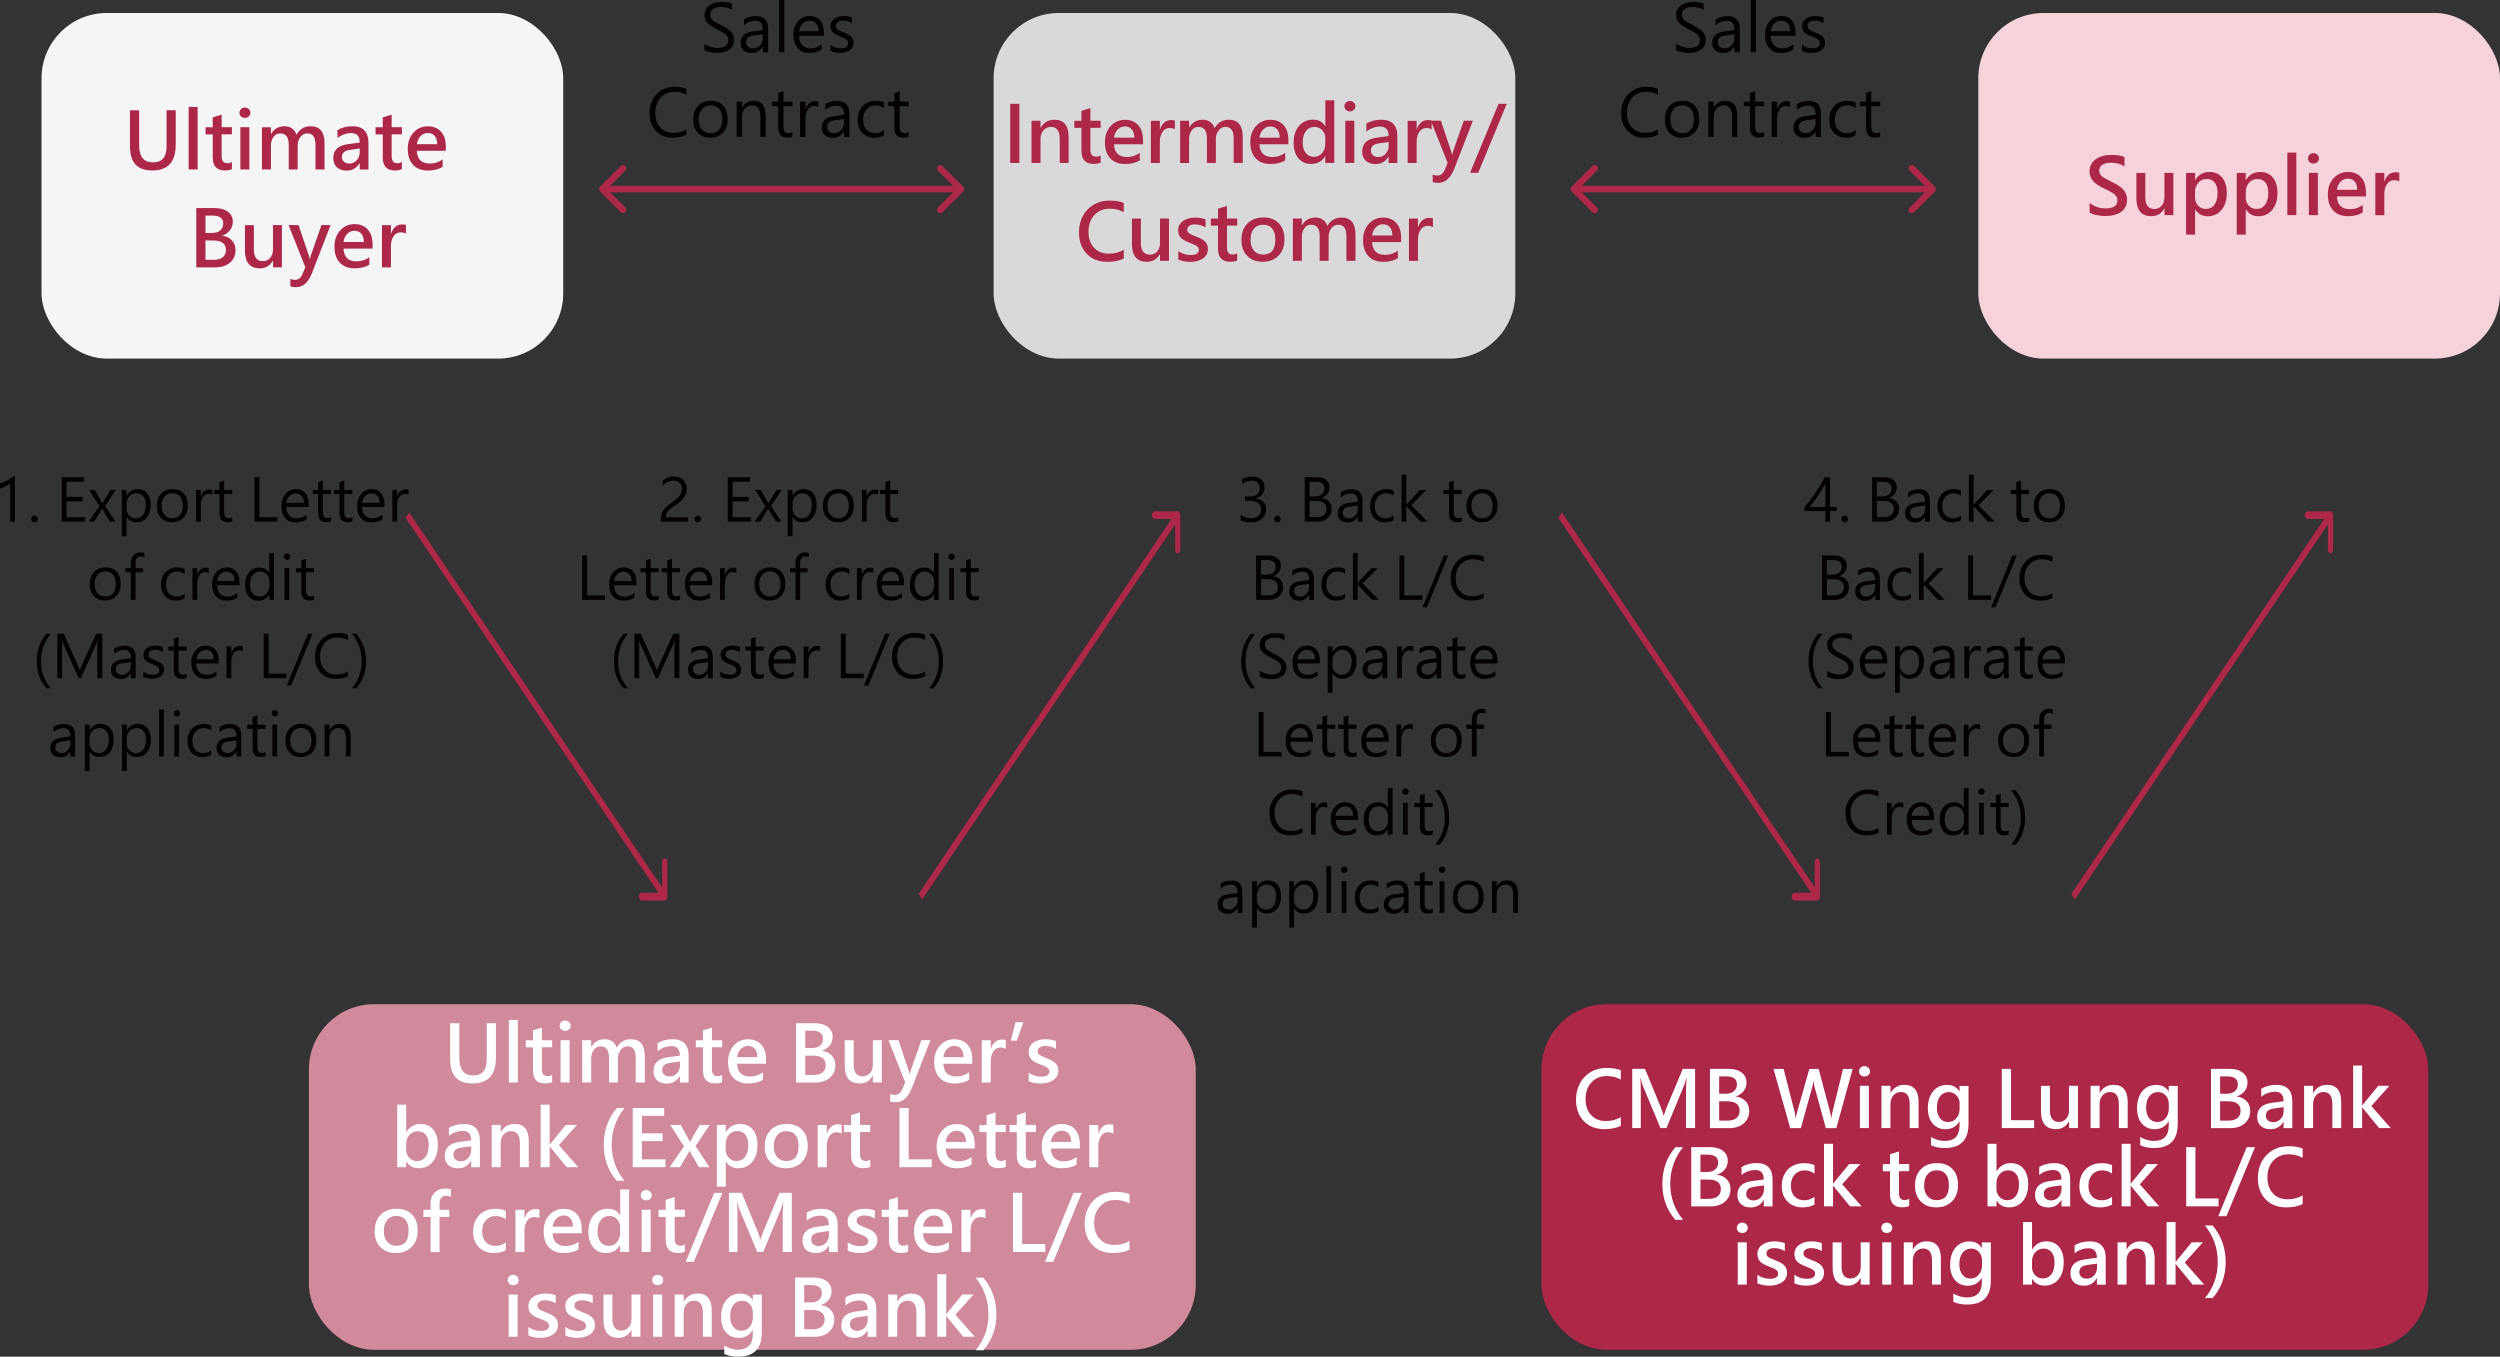 <?xml version="1.0" encoding="UTF-8"?>
<svg id="_圖層_2" data-name="圖層 2" xmlns="http://www.w3.org/2000/svg" viewBox="0 0 383.37 208.04">
  <rect x="0" y="0" width="383.37" height="208.04" fill="#333333" stroke="none"/>
  <defs>
    <style>
      .cls-1 {
        fill: #d1899c;
      }

      .cls-1, .cls-2, .cls-3, .cls-4, .cls-5, .cls-6, .cls-7 {
        stroke-width: 0px;
      }

      .cls-2 {
        fill: #d9d9d9;
      }

      .cls-3 {
        fill: #ad2749;
      }

      .cls-4 {
        fill: #fff;
      }

      .cls-5 {
        fill: #f6d3db;
      }

      .cls-6 {
        fill: #f5f5f5;
      }

      .cls-7 {
        fill: #040000;
      }
    </style>
  </defs>
  <g id="_圖層_1-2" data-name="圖層 1">
    <rect class="cls-6" x="6.37" y="1.99" width="80" height="53" rx="10" ry="10"/>
    <path class="cls-3" d="M26.94,22.23c0,2.61-1.19,3.91-3.58,3.91s-3.43-1.26-3.43-3.79v-5.44h1.41v5.41c0,1.72.71,2.58,2.13,2.58s2.07-.83,2.07-2.5v-5.5h1.41v5.31ZM28.93,25.99v-9.59h1.38v9.59h-1.38ZM35.57,25.92c-.25.14-.62.22-1.1.22-1.23,0-1.85-.67-1.85-2v-3.53h-1.1v-1.09h1.1v-1.52l1.37-.42v1.93h1.57v1.09h-1.57v3.29c0,.4.07.69.21.87.14.18.38.27.69.27.25,0,.47-.07.67-.21v1.1ZM36.72,17.29c0-.23.08-.42.23-.57.16-.15.36-.23.6-.23s.44.08.6.23c.16.15.25.34.25.57s-.08.42-.25.57c-.16.15-.37.22-.6.22s-.44-.08-.6-.23c-.16-.15-.24-.34-.24-.57ZM36.86,25.99v-6.48h1.38v6.48h-1.38ZM49.76,25.99h-1.38v-3.71c0-.64-.1-1.1-.31-1.39-.21-.29-.54-.43-.99-.43-.39,0-.73.18-1.01.54-.28.36-.42.8-.42,1.32v3.67h-1.37v-3.81c0-1.15-.44-1.72-1.32-1.72-.41,0-.74.17-1.01.52-.27.35-.4.8-.4,1.35v3.66h-1.38v-6.48h1.38v1.02h.03c.46-.78,1.14-1.17,2.04-1.17s1.53.43,1.85,1.29c.48-.86,1.21-1.29,2.17-1.29,1.42,0,2.13.88,2.13,2.63v4ZM51.75,19.95c.66-.39,1.42-.59,2.29-.59,1.64,0,2.46.85,2.46,2.54v4.1h-1.34v-.98h-.03c-.44.76-1.1,1.14-1.97,1.14-.64,0-1.14-.17-1.51-.52-.36-.34-.54-.81-.54-1.39,0-1.22.72-1.93,2.17-2.13l1.88-.26c0-.96-.42-1.45-1.27-1.45-.78,0-1.49.25-2.14.76v-1.21ZM53.73,22.98c-.47.06-.8.18-1,.36-.19.18-.29.43-.29.77,0,.29.1.52.31.7.21.18.47.27.8.27.46,0,.84-.16,1.15-.49.3-.33.46-.74.46-1.24v-.57l-1.43.19ZM61.64,25.92c-.25.14-.62.22-1.1.22-1.23,0-1.85-.67-1.85-2v-3.53h-1.1v-1.09h1.1v-1.52l1.37-.42v1.93h1.57v1.09h-1.57v3.29c0,.4.07.69.21.87.14.18.38.27.69.27.25,0,.47-.07.67-.21v1.1ZM68.37,23.12h-4.45c.06,1.31.72,1.96,2,1.96.72,0,1.37-.21,1.96-.64v1.14c-.58.38-1.34.57-2.28.57s-1.71-.29-2.26-.88c-.54-.59-.81-1.41-.81-2.46,0-1,.29-1.82.87-2.47.59-.65,1.32-.97,2.2-.97s1.55.28,2.04.83c.49.55.73,1.31.73,2.28v.65ZM67.04,22.12c0-.55-.13-.98-.38-1.28s-.61-.45-1.07-.45c-.42,0-.78.16-1.09.47-.31.31-.5.73-.57,1.25h3.11ZM30.1,40.99v-9.08h2.84c.86,0,1.53.19,2.02.57.5.38.74.89.74,1.53,0,.5-.15.94-.45,1.32-.3.38-.7.64-1.19.8v.02c.62.07,1.11.3,1.49.7.38.39.57.89.57,1.5,0,.79-.28,1.43-.85,1.92-.56.48-1.31.73-2.23.73h-2.94ZM31.51,33.07v2.65h1.02c.54,0,.95-.13,1.25-.39.3-.26.45-.61.45-1.06,0-.8-.55-1.21-1.65-1.21h-1.06ZM31.51,36.89v2.95h1.32c.57,0,1.02-.13,1.34-.4.32-.27.47-.63.47-1.11,0-.96-.65-1.45-1.95-1.45h-1.18ZM43.24,40.99h-1.37v-1.01h-.03c-.45.78-1.11,1.17-1.99,1.17-1.53,0-2.29-.92-2.29-2.75v-3.88h1.37v3.71c0,1.21.46,1.82,1.39,1.82.45,0,.82-.17,1.11-.5.29-.33.43-.77.43-1.31v-3.73h1.37v6.48ZM50.7,34.51l-2.85,7.34c-.57,1.46-1.39,2.19-2.46,2.19-.35,0-.64-.04-.86-.11v-1.16c.23.1.46.15.7.15.52,0,.9-.29,1.14-.86l.45-1.08-2.57-6.47h1.53l1.56,4.62c.04.1.09.3.15.62h.03c.02-.12.07-.33.16-.61l1.62-4.63h1.39ZM57.13,38.12h-4.45c.06,1.31.72,1.96,2,1.96.72,0,1.37-.21,1.96-.64v1.14c-.58.38-1.34.57-2.28.57s-1.71-.29-2.26-.88c-.54-.59-.81-1.41-.81-2.46,0-1,.29-1.82.87-2.47.59-.65,1.32-.97,2.2-.97s1.55.28,2.04.83c.49.55.73,1.31.73,2.28v.65ZM55.79,37.12c0-.55-.13-.98-.38-1.28-.25-.3-.61-.45-1.07-.45-.42,0-.78.16-1.09.47-.31.31-.5.73-.57,1.25h3.11ZM62.25,35.83c-.2-.13-.47-.2-.81-.2-.45,0-.81.2-1.08.59-.27.39-.41.91-.41,1.55v3.23h-1.38v-6.48h1.38v1.29h.03c.32-.93.89-1.4,1.7-1.4.24,0,.43.03.57.08v1.34Z"/>
    <rect class="cls-2" x="152.37" y="1.99" width="80" height="53" rx="10" ry="10"/>
    <path class="cls-3" d="M156.32,17.07h0v6.77h0v1.15h-1.41v-1.15h0v-6.77h0v-1.15h1.41v1.15ZM163.88,24.99h-1.37v-3.66c0-1.25-.45-1.87-1.36-1.87-.46,0-.84.17-1.14.52-.3.34-.45.78-.45,1.31v3.7h-1.38v-6.48h1.38v1.06h.03c.48-.81,1.18-1.21,2.11-1.21,1.45,0,2.17.89,2.17,2.67v3.96ZM168.79,24.92c-.25.14-.62.22-1.1.22-1.23,0-1.85-.67-1.85-2v-3.53h-1.1v-1.09h1.1v-1.52l1.37-.42v1.93h1.57v1.09h-1.57v3.29c0,.4.07.69.21.87.15.18.38.27.69.27.25,0,.47-.07.67-.21v1.1ZM175.28,22.12h-4.45c.06,1.31.72,1.96,2,1.96.72,0,1.37-.21,1.96-.64v1.14c-.58.38-1.34.57-2.28.57s-1.71-.29-2.26-.88c-.54-.59-.81-1.41-.81-2.46,0-1,.29-1.82.87-2.47.59-.65,1.32-.97,2.2-.97s1.56.28,2.04.83c.49.55.73,1.31.73,2.28v.65ZM173.94,21.12c0-.55-.13-.98-.38-1.28s-.61-.45-1.07-.45c-.42,0-.78.16-1.09.47-.31.31-.5.73-.57,1.25h3.11ZM180.16,19.83c-.2-.13-.47-.2-.81-.2-.44,0-.81.2-1.08.59-.27.39-.41.91-.41,1.55v3.23h-1.38v-6.48h1.38v1.29h.03c.32-.93.89-1.4,1.7-1.4.24,0,.43.03.57.08v1.34ZM190.56,24.99h-1.38v-3.71c0-.64-.1-1.1-.31-1.39-.21-.29-.54-.43-.99-.43-.39,0-.73.18-1.01.54-.28.36-.42.8-.42,1.32v3.67h-1.37v-3.81c0-1.15-.44-1.72-1.32-1.72-.41,0-.74.17-1.01.52-.27.35-.4.8-.4,1.35v3.66h-1.38v-6.48h1.38v1.02h.03c.46-.78,1.15-1.17,2.04-1.17s1.53.43,1.85,1.29c.49-.86,1.21-1.29,2.17-1.29,1.42,0,2.13.88,2.13,2.63v4ZM197.58,22.12h-4.45c.06,1.31.72,1.96,2,1.96.72,0,1.37-.21,1.96-.64v1.14c-.58.38-1.34.57-2.28.57s-1.71-.29-2.26-.88c-.54-.59-.82-1.41-.82-2.46,0-1,.29-1.82.87-2.47.59-.65,1.32-.97,2.2-.97s1.55.28,2.04.83c.49.55.73,1.31.73,2.28v.65ZM196.24,21.12c0-.55-.13-.98-.38-1.28s-.61-.45-1.07-.45c-.42,0-.78.16-1.09.47-.31.31-.5.73-.57,1.25h3.11ZM204.6,24.99h-1.37v-1.03h-.03c-.47.79-1.18,1.18-2.14,1.18-.82,0-1.48-.29-1.96-.87-.48-.59-.73-1.38-.73-2.37,0-1.07.27-1.93.82-2.58.55-.64,1.26-.97,2.14-.97s1.5.33,1.88,1h.03v-3.96h1.37v9.59ZM203.24,21.2c0-.49-.16-.9-.48-1.24-.32-.33-.71-.5-1.18-.5-.55,0-1,.21-1.32.64-.33.43-.49,1.01-.49,1.75,0,.68.15,1.22.46,1.61.31.39.73.59,1.26.59s.94-.19,1.26-.58c.33-.39.49-.88.49-1.48v-.79ZM206.16,16.29c0-.23.08-.42.24-.57.16-.15.36-.23.6-.23s.44.08.6.23c.16.15.25.34.25.57s-.08.42-.25.57c-.16.15-.37.22-.6.22s-.44-.08-.6-.23c-.16-.15-.24-.34-.24-.57ZM206.3,24.99v-6.48h1.38v6.48h-1.38ZM209.53,18.95c.66-.39,1.42-.59,2.29-.59,1.64,0,2.46.85,2.46,2.54v4.1h-1.34v-.98h-.03c-.44.76-1.1,1.14-1.97,1.14-.64,0-1.14-.17-1.51-.52-.36-.34-.54-.81-.54-1.39,0-1.22.72-1.93,2.17-2.13l1.88-.26c0-.96-.42-1.45-1.27-1.45-.78,0-1.49.25-2.14.76v-1.21ZM211.52,21.98c-.47.06-.8.18-1,.36-.19.18-.29.43-.29.77,0,.29.1.52.31.7.21.18.47.27.8.27.46,0,.84-.16,1.15-.49.3-.33.46-.74.46-1.24v-.57l-1.43.19ZM219.54,19.83c-.2-.13-.47-.2-.81-.2-.44,0-.81.2-1.08.59-.27.39-.41.91-.41,1.55v3.23h-1.38v-6.48h1.38v1.29h.03c.32-.93.89-1.4,1.7-1.4.24,0,.43.03.57.08v1.34ZM225.87,18.51l-2.85,7.34c-.57,1.46-1.39,2.19-2.46,2.19-.35,0-.64-.04-.86-.11v-1.16c.23.1.46.15.7.15.52,0,.9-.29,1.14-.86l.45-1.08-2.57-6.47h1.53l1.56,4.62c.04.1.09.3.15.62h.03c.02-.12.07-.33.16-.61l1.62-4.63h1.39ZM231.06,15.92l-4.38,10.58h-1.25l4.37-10.58h1.27ZM172.34,39.64c-.67.34-1.52.51-2.54.51-1.31,0-2.37-.41-3.16-1.24-.79-.83-1.18-1.92-1.18-3.28s.44-2.58,1.31-3.49c.88-.92,2.01-1.38,3.39-1.38.87,0,1.6.12,2.17.36v1.42c-.64-.36-1.35-.54-2.13-.54-.99,0-1.78.33-2.38.98-.6.65-.9,1.5-.9,2.55s.28,1.82.84,2.44c.56.62,1.32.93,2.26.93.88,0,1.65-.2,2.31-.6v1.33ZM179.26,39.99h-1.37v-1.01h-.03c-.45.78-1.11,1.17-1.99,1.17-1.53,0-2.29-.92-2.29-2.75v-3.88h1.37v3.71c0,1.21.46,1.82,1.4,1.82.45,0,.82-.17,1.11-.5.29-.33.43-.77.43-1.31v-3.73h1.37v6.48ZM180.66,38.49c.6.41,1.23.62,1.89.62.86,0,1.29-.27,1.29-.8,0-.22-.09-.4-.27-.54-.18-.14-.58-.33-1.21-.57-.66-.25-1.11-.52-1.34-.81-.23-.29-.35-.65-.35-1.08,0-.6.25-1.07.75-1.42.5-.35,1.12-.52,1.86-.52.57,0,1.1.09,1.59.28v1.22c-.49-.3-1.04-.46-1.65-.46-.35,0-.63.07-.84.22-.21.14-.32.33-.32.57s.08.41.24.54c.16.13.52.31,1.1.53.7.26,1.18.53,1.44.83.26.29.39.65.39,1.08,0,.61-.25,1.1-.75,1.45s-1.16.53-1.97.53c-.69,0-1.3-.12-1.82-.36v-1.3ZM189.73,39.92c-.25.14-.62.22-1.1.22-1.23,0-1.85-.67-1.85-2v-3.53h-1.1v-1.09h1.1v-1.52l1.37-.42v1.93h1.57v1.09h-1.57v3.29c0,.4.07.69.21.87.14.18.38.27.69.27.25,0,.47-.07.67-.21v1.1ZM190.37,36.81c0-1.07.3-1.91.91-2.53.61-.62,1.44-.93,2.49-.93.99,0,1.77.3,2.34.9.57.6.86,1.41.86,2.45s-.3,1.88-.91,2.5c-.6.62-1.41.94-2.43.94s-1.79-.3-2.38-.91c-.59-.61-.88-1.41-.88-2.43ZM191.77,36.78c0,.71.17,1.27.52,1.66.35.4.82.6,1.41.6,1.25,0,1.87-.77,1.87-2.3,0-.74-.16-1.31-.48-1.69-.32-.39-.78-.59-1.39-.59s-1.08.21-1.42.62c-.34.41-.51.98-.51,1.7ZM207.85,39.99h-1.38v-3.71c0-.64-.1-1.1-.31-1.39-.21-.29-.54-.43-.99-.43-.39,0-.73.18-1.01.54-.28.36-.42.8-.42,1.32v3.67h-1.37v-3.81c0-1.15-.44-1.72-1.32-1.72-.41,0-.74.17-1.01.52-.27.35-.4.8-.4,1.35v3.66h-1.38v-6.48h1.38v1.02h.03c.46-.78,1.14-1.17,2.04-1.17s1.53.43,1.85,1.29c.48-.86,1.21-1.29,2.17-1.29,1.42,0,2.13.88,2.13,2.63v4ZM214.86,37.12h-4.45c.06,1.31.72,1.96,2,1.96.72,0,1.37-.21,1.96-.64v1.14c-.58.38-1.34.57-2.28.57s-1.71-.29-2.26-.88c-.54-.59-.81-1.41-.81-2.46,0-1,.29-1.82.87-2.47.59-.65,1.32-.97,2.2-.97s1.55.28,2.04.83c.49.55.73,1.31.73,2.28v.65ZM213.52,36.12c0-.55-.13-.98-.38-1.28-.25-.3-.6-.45-1.07-.45-.42,0-.78.16-1.09.47-.31.31-.5.73-.57,1.25h3.11ZM219.74,34.83c-.2-.13-.47-.2-.81-.2-.44,0-.81.2-1.08.59-.27.39-.41.91-.41,1.55v3.23h-1.38v-6.48h1.38v1.29h.03c.32-.93.89-1.4,1.7-1.4.24,0,.43.03.57.08v1.34Z"/>
    <rect class="cls-5" x="303.37" y="1.99" width="80" height="53" rx="10" ry="10"/>
    <path class="cls-3" d="M320.44,31.11c.7.57,1.51.85,2.45.85,1.2,0,1.81-.41,1.81-1.24,0-.24-.07-.45-.2-.64s-.31-.36-.54-.5c-.22-.14-.67-.38-1.33-.69-.82-.39-1.39-.79-1.71-1.19-.32-.4-.49-.88-.49-1.42,0-.78.31-1.4.93-1.85.62-.45,1.41-.67,2.37-.67.91,0,1.6.11,2.06.33v1.44c-.56-.39-1.26-.58-2.09-.58-.54,0-.97.11-1.3.32-.33.21-.49.51-.49.88,0,.34.12.62.36.84.24.22.75.51,1.52.88.9.42,1.52.85,1.87,1.27.34.42.52.91.52,1.46,0,.82-.3,1.45-.89,1.88-.59.43-1.42.65-2.47.65-.39,0-.82-.05-1.29-.14-.47-.09-.84-.22-1.09-.38v-1.52ZM333.29,32.99h-1.37v-1.01h-.03c-.45.78-1.11,1.17-1.99,1.17-1.53,0-2.29-.92-2.29-2.75v-3.88h1.37v3.71c0,1.21.46,1.82,1.39,1.82.45,0,.82-.17,1.11-.5.29-.33.43-.77.43-1.31v-3.73h1.37v6.48ZM336.61,32.12v3.86h-1.38v-9.46h1.38v1.08h.03c.5-.82,1.23-1.23,2.18-1.23.82,0,1.47.29,1.95.87.47.57.71,1.35.71,2.34,0,1.08-.27,1.95-.8,2.6-.54.65-1.25.98-2.15.98-.82,0-1.45-.34-1.88-1.03h-.03ZM336.6,30.26c0,.5.16.93.47,1.27.31.34.71.51,1.18.51.57,0,1.02-.22,1.34-.66.32-.44.47-1.05.47-1.83,0-.67-.15-1.18-.44-1.55-.29-.37-.7-.55-1.23-.55s-.96.19-1.29.57c-.33.38-.5.87-.5,1.45v.77ZM344.38,32.12v3.86h-1.38v-9.46h1.38v1.08h.03c.5-.82,1.23-1.23,2.18-1.23.82,0,1.47.29,1.95.87.47.57.71,1.35.71,2.34,0,1.08-.27,1.95-.8,2.6-.54.65-1.25.98-2.15.98-.82,0-1.45-.34-1.88-1.03h-.03ZM344.37,30.26c0,.5.16.93.47,1.27.31.34.71.51,1.18.51.58,0,1.02-.22,1.34-.66.32-.44.48-1.05.48-1.83,0-.67-.15-1.18-.44-1.55-.29-.37-.7-.55-1.23-.55s-.96.19-1.29.57c-.33.38-.5.87-.5,1.45v.77ZM350.76,32.99v-9.59h1.38v9.59h-1.38ZM353.93,24.29c0-.23.08-.42.23-.57.16-.15.36-.23.6-.23s.44.08.6.23c.16.15.25.34.25.57s-.08.42-.25.57c-.16.15-.37.22-.6.22s-.44-.08-.6-.23c-.16-.15-.24-.34-.24-.57ZM354.06,32.99v-6.48h1.38v6.48h-1.38ZM362.81,30.12h-4.45c.06,1.31.73,1.96,2,1.96.72,0,1.37-.21,1.96-.64v1.14c-.58.38-1.34.57-2.28.57s-1.71-.29-2.26-.88c-.54-.59-.81-1.41-.81-2.46,0-1,.29-1.82.87-2.47.59-.65,1.32-.97,2.2-.97s1.56.28,2.04.83c.49.55.73,1.31.73,2.28v.65ZM361.47,29.12c0-.55-.13-.98-.38-1.28s-.61-.45-1.07-.45c-.42,0-.78.16-1.09.47-.31.31-.5.73-.57,1.25h3.11ZM367.93,27.83c-.2-.13-.47-.2-.81-.2-.45,0-.81.2-1.08.59-.27.39-.41.91-.41,1.55v3.23h-1.38v-6.48h1.38v1.29h.03c.32-.93.89-1.4,1.7-1.4.24,0,.43.03.57.08v1.34Z"/>
    <path class="cls-7" d="M108.02,6.68c.21.19.52.35.91.48.4.13.77.19,1.11.19,1.1,0,1.65-.4,1.65-1.2,0-.22-.06-.42-.17-.6-.11-.18-.27-.33-.46-.45-.19-.13-.57-.34-1.14-.63-.82-.42-1.34-.79-1.56-1.1-.22-.31-.33-.67-.33-1.06,0-.61.25-1.1.74-1.46.5-.36,1.12-.55,1.87-.55s1.29.09,1.61.27v.96c-.44-.31-1.01-.46-1.71-.46-.48,0-.87.1-1.17.31-.3.2-.45.49-.45.85,0,.23.05.43.16.6.11.17.25.31.43.43.18.12.54.32,1.06.58.74.37,1.26.73,1.56,1.08.3.35.44.74.44,1.17,0,.64-.23,1.14-.7,1.49-.47.35-1.12.53-1.97.53-.26,0-.59-.04-1.01-.13-.41-.08-.7-.19-.86-.31v-1ZM114.1,2.98c.53-.34,1.14-.51,1.82-.51,1.25,0,1.88.67,1.88,2v3.53h-.82v-.85h-.03c-.38.65-.93.98-1.66.98-.53,0-.96-.14-1.26-.42-.31-.29-.46-.66-.46-1.13,0-1,.59-1.58,1.78-1.75l1.63-.23c0-.94-.37-1.41-1.12-1.41-.65,0-1.24.22-1.76.67v-.86ZM115.66,5.43c-.46.06-.78.17-.97.34-.18.16-.27.41-.27.74,0,.27.1.49.29.66.19.17.45.25.76.25.43,0,.79-.15,1.08-.46.29-.31.43-.69.43-1.16v-.55l-1.32.18ZM119.46,7.99V0h.81v7.99h-.81ZM126.36,5.49h-3.83c.02.62.18,1.1.49,1.43.31.33.74.5,1.28.5.61,0,1.17-.2,1.68-.61v.78c-.47.35-1.1.53-1.88.53s-1.35-.25-1.78-.74c-.43-.49-.65-1.18-.65-2.08,0-.82.24-1.5.7-2.04.47-.54,1.06-.81,1.77-.81s1.23.23,1.62.68c.39.46.58,1.09.58,1.9v.44ZM125.52,4.78c0-.51-.12-.9-.37-1.18-.24-.28-.58-.42-1.01-.42-.39,0-.74.14-1.04.42-.3.28-.48.68-.56,1.18h2.98ZM127.35,6.89c.47.35.99.52,1.55.52.77,0,1.15-.26,1.15-.78,0-.23-.08-.41-.25-.56-.17-.14-.49-.31-.99-.49-.59-.23-.97-.46-1.17-.7-.19-.23-.29-.53-.29-.87,0-.46.2-.84.59-1.12.4-.29.88-.43,1.46-.43.46,0,.88.08,1.24.24v.85c-.4-.26-.85-.39-1.37-.39-.32,0-.58.07-.78.21-.2.14-.3.33-.3.57s.07.41.21.54c.14.12.45.28.94.48.62.23,1.03.47,1.24.71.21.24.32.53.32.88,0,.48-.2.86-.6,1.14-.39.28-.9.42-1.52.42-.56,0-1.03-.11-1.43-.33v-.9ZM105.24,20.67c-.56.3-1.25.45-2.09.45-1.06,0-1.92-.35-2.57-1.05-.65-.7-.97-1.6-.97-2.71,0-1.17.36-2.13,1.07-2.9.71-.77,1.64-1.15,2.78-1.15.72,0,1.31.1,1.78.31v.9c-.54-.3-1.14-.45-1.8-.45-.9,0-1.62.3-2.15.91-.53.61-.8,1.38-.8,2.33,0,.9.25,1.64.75,2.21s1.17.85,2.02.85c.76,0,1.42-.17,1.98-.51v.81ZM106.31,18.36c0-.9.24-1.6.73-2.12.49-.52,1.16-.78,2-.78.79,0,1.42.25,1.87.75.45.5.68,1.19.68,2.07s-.24,1.54-.73,2.06c-.49.52-1.13.78-1.94.78s-1.41-.25-1.89-.75c-.48-.5-.72-1.17-.72-2.01ZM107.14,18.33c0,.64.17,1.15.5,1.53.33.38.78.57,1.34.57s1.01-.19,1.31-.56c.31-.37.47-.89.47-1.56s-.15-1.22-.46-1.59c-.31-.37-.75-.56-1.32-.56s-1,.19-1.34.58c-.33.38-.5.91-.5,1.59ZM117.42,20.99h-.82v-3.09c0-1.17-.43-1.75-1.28-1.75-.45,0-.81.17-1.1.5-.29.33-.43.75-.43,1.25v3.08h-.82v-5.4h.82v.9h.02c.4-.69.99-1.03,1.77-1.03.59,0,1.05.19,1.36.57.31.38.47.93.47,1.66v3.3ZM121.52,20.94c-.2.11-.46.17-.79.17-.93,0-1.39-.52-1.39-1.57v-3.25h-.94v-.7h.94v-1.33l.81-.26v1.59h1.37v.7h-1.37v3.1c0,.37.06.63.19.79.12.16.33.23.62.23.22,0,.41-.06.56-.18v.7ZM125.47,16.43c-.15-.11-.37-.17-.65-.17-.38,0-.69.18-.94.55-.24.36-.37.84-.37,1.43v2.76h-.82v-5.4h.82v1.12h.02c.12-.38.31-.68.57-.89.25-.21.53-.32.84-.32.23,0,.41.02.53.07v.85ZM126.55,15.98c.53-.34,1.14-.51,1.82-.51,1.25,0,1.88.67,1.88,2v3.53h-.82v-.85h-.03c-.37.65-.93.98-1.66.98-.53,0-.95-.14-1.26-.42-.31-.29-.46-.66-.46-1.13,0-1,.59-1.58,1.78-1.75l1.63-.23c0-.94-.38-1.41-1.12-1.41-.65,0-1.24.22-1.76.67v-.86ZM128.1,18.43c-.46.06-.78.17-.97.34-.18.16-.27.41-.27.74,0,.27.1.49.29.66.19.17.45.25.76.25.43,0,.79-.15,1.08-.46.29-.31.43-.69.43-1.16v-.55l-1.32.18ZM135.55,20.74c-.42.25-.91.38-1.46.38-.76,0-1.38-.25-1.86-.75-.47-.5-.7-1.15-.7-1.95,0-.9.25-1.61.76-2.15.51-.54,1.18-.81,2.03-.81.47,0,.88.09,1.24.26v.85c-.4-.28-.84-.42-1.29-.42-.55,0-1.01.2-1.37.6-.36.4-.54.93-.54,1.59s.17,1.15.5,1.52c.33.37.79.56,1.35.56.48,0,.92-.16,1.34-.47v.79ZM139.33,20.94c-.2.11-.46.17-.79.17-.93,0-1.39-.52-1.39-1.57v-3.25h-.94v-.7h.94v-1.33l.81-.26v1.59h1.37v.7h-1.37v3.1c0,.37.06.63.18.79.12.16.33.23.62.23.22,0,.41-.06.56-.18v.7Z"/>
    <path class="cls-3" d="M92.01,28.64c-.2.2-.2.51,0,.71l3.18,3.18c.2.2.51.2.71,0,.2-.2.2-.51,0-.71l-2.83-2.83,2.83-2.83c.2-.2.2-.51,0-.71-.2-.2-.51-.2-.71,0l-3.18,3.18ZM147.72,29.35c.19-.2.19-.51,0-.71l-3.18-3.18c-.2-.2-.51-.2-.71,0-.2.2-.2.51,0,.71l2.83,2.83-2.83,2.83c-.2.2-.2.51,0,.71.2.2.51.2.71,0l3.18-3.18ZM92.37,29.49h55v-1h-55v1Z"/>
    <path class="cls-7" d="M257.02,6.68c.21.19.52.35.91.48.4.13.77.19,1.11.19,1.1,0,1.65-.4,1.65-1.2,0-.22-.06-.42-.17-.6-.11-.18-.27-.33-.46-.45-.19-.13-.57-.34-1.14-.63-.82-.42-1.34-.79-1.56-1.1-.22-.31-.33-.67-.33-1.06,0-.61.25-1.1.74-1.46.49-.36,1.12-.55,1.87-.55s1.29.09,1.61.27v.96c-.44-.31-1.01-.46-1.71-.46-.48,0-.87.1-1.17.31-.3.2-.45.49-.45.85,0,.23.05.43.16.6.11.17.25.31.44.43.18.12.54.32,1.06.58.74.37,1.26.73,1.56,1.08.3.35.44.74.44,1.17,0,.64-.23,1.14-.7,1.49-.47.35-1.12.53-1.97.53-.26,0-.59-.04-1.01-.13-.41-.08-.7-.19-.86-.31v-1ZM263.1,2.98c.53-.34,1.14-.51,1.82-.51,1.25,0,1.88.67,1.88,2v3.53h-.82v-.85h-.03c-.38.65-.93.98-1.66.98-.53,0-.96-.14-1.27-.42-.31-.29-.46-.66-.46-1.13,0-1,.59-1.58,1.78-1.75l1.63-.23c0-.94-.37-1.41-1.12-1.41-.65,0-1.24.22-1.76.67v-.86ZM264.66,5.43c-.46.06-.79.17-.97.34-.18.16-.27.41-.27.74,0,.27.1.49.29.66.2.17.45.25.76.25.43,0,.79-.15,1.08-.46.29-.31.43-.69.43-1.16v-.55l-1.32.18ZM268.46,7.99V0h.81v7.99h-.81ZM275.36,5.49h-3.83c.02.62.18,1.1.49,1.43.31.33.74.5,1.28.5.61,0,1.17-.2,1.68-.61v.78c-.47.35-1.1.53-1.88.53s-1.35-.25-1.78-.74c-.43-.49-.65-1.18-.65-2.08,0-.82.23-1.5.7-2.04.47-.54,1.06-.81,1.77-.81s1.23.23,1.62.68c.39.46.58,1.09.58,1.9v.44ZM274.52,4.78c0-.51-.12-.9-.37-1.18-.24-.28-.58-.42-1.01-.42-.39,0-.74.14-1.04.42-.3.28-.48.68-.56,1.18h2.98ZM276.35,6.89c.47.35.99.52,1.55.52.77,0,1.15-.26,1.15-.78,0-.23-.08-.41-.25-.56-.17-.14-.49-.31-.99-.49-.59-.23-.98-.46-1.17-.7-.19-.23-.29-.53-.29-.87,0-.46.2-.84.59-1.12.4-.29.88-.43,1.46-.43.46,0,.88.08,1.24.24v.85c-.4-.26-.85-.39-1.37-.39-.32,0-.58.07-.78.21-.2.14-.3.33-.3.57s.07.41.2.54c.14.12.45.28.94.48.61.23,1.03.47,1.23.71.21.24.32.53.32.88,0,.48-.2.86-.6,1.14-.39.28-.9.42-1.52.42-.56,0-1.03-.11-1.43-.33v-.9ZM254.24,20.67c-.56.3-1.25.45-2.09.45-1.06,0-1.92-.35-2.57-1.05-.65-.7-.97-1.6-.97-2.71,0-1.17.36-2.13,1.07-2.9.71-.77,1.64-1.15,2.78-1.15.72,0,1.31.1,1.78.31v.9c-.54-.3-1.14-.45-1.8-.45-.9,0-1.62.3-2.15.91-.53.61-.8,1.38-.8,2.33,0,.9.25,1.64.75,2.21.5.57,1.17.85,2.02.85.76,0,1.42-.17,1.98-.51v.81ZM255.31,18.36c0-.9.25-1.6.73-2.12.49-.52,1.16-.78,2-.78.79,0,1.42.25,1.86.75.45.5.68,1.19.68,2.07s-.24,1.54-.73,2.06c-.49.52-1.13.78-1.94.78s-1.41-.25-1.89-.75c-.48-.5-.72-1.17-.72-2.01ZM256.14,18.33c0,.64.17,1.15.5,1.53.33.38.78.57,1.34.57s1.01-.19,1.31-.56c.31-.37.47-.89.47-1.56s-.15-1.22-.46-1.59c-.31-.37-.75-.56-1.32-.56s-1.01.19-1.34.58c-.33.38-.5.91-.5,1.59ZM266.42,20.99h-.82v-3.09c0-1.17-.43-1.75-1.28-1.75-.45,0-.81.17-1.1.5-.29.33-.43.75-.43,1.25v3.08h-.82v-5.4h.82v.9h.02c.4-.69.99-1.03,1.77-1.03.59,0,1.04.19,1.36.57.31.38.47.93.47,1.66v3.3ZM270.52,20.94c-.2.11-.46.17-.79.17-.93,0-1.39-.52-1.39-1.57v-3.25h-.94v-.7h.94v-1.33l.81-.26v1.59h1.37v.7h-1.37v3.1c0,.37.06.63.19.79.12.16.33.23.62.23.22,0,.41-.06.56-.18v.7ZM274.47,16.43c-.15-.11-.37-.17-.65-.17-.38,0-.7.18-.94.55-.24.36-.37.84-.37,1.43v2.76h-.82v-5.4h.82v1.12h.02c.12-.38.31-.68.57-.89.25-.21.53-.32.84-.32.23,0,.41.02.53.07v.85ZM275.55,15.98c.53-.34,1.14-.51,1.82-.51,1.25,0,1.88.67,1.88,2v3.53h-.82v-.85h-.03c-.37.65-.93.98-1.66.98-.53,0-.95-.14-1.26-.42-.31-.29-.46-.66-.46-1.13,0-1,.59-1.58,1.78-1.75l1.63-.23c0-.94-.38-1.41-1.12-1.41-.65,0-1.24.22-1.76.67v-.86ZM277.1,18.43c-.46.06-.78.17-.97.34-.18.16-.27.41-.27.74,0,.27.1.49.29.66.2.17.45.25.76.25.43,0,.79-.15,1.08-.46.29-.31.43-.69.43-1.16v-.55l-1.32.18ZM284.55,20.74c-.42.25-.91.38-1.47.38-.76,0-1.38-.25-1.86-.75-.47-.5-.7-1.15-.7-1.95,0-.9.25-1.61.76-2.15.51-.54,1.18-.81,2.03-.81.47,0,.88.09,1.25.26v.85c-.4-.28-.84-.42-1.29-.42-.55,0-1.01.2-1.37.6-.36.4-.54.93-.54,1.59s.17,1.15.5,1.52c.33.37.79.56,1.35.56.48,0,.92-.16,1.34-.47v.79ZM288.33,20.94c-.2.11-.46.17-.79.17-.93,0-1.39-.52-1.39-1.57v-3.25h-.94v-.7h.94v-1.33l.81-.26v1.59h1.37v.7h-1.37v3.1c0,.37.06.63.18.79.12.16.33.23.62.23.23,0,.41-.06.56-.18v.7Z"/>
    <path class="cls-3" d="M241.01,28.64c-.19.2-.19.51,0,.71l3.18,3.18c.2.2.51.2.71,0,.2-.2.2-.51,0-.71l-2.83-2.83,2.83-2.83c.2-.2.2-.51,0-.71-.2-.2-.51-.2-.71,0l-3.18,3.18ZM296.72,29.35c.2-.2.2-.51,0-.71l-3.18-3.18c-.2-.2-.51-.2-.71,0-.19.2-.19.51,0,.71l2.83,2.83-2.83,2.83c-.19.2-.19.51,0,.71.2.2.51.2.71,0l3.18-3.18ZM241.37,29.49h55v-1h-55v1Z"/>
    <rect class="cls-3" x="236.37" y="153.99" width="136" height="53" rx="10" ry="10"/>
    <path class="cls-4" d="M248.56,172.64c-.67.34-1.52.51-2.54.51-1.31,0-2.36-.41-3.16-1.24-.79-.83-1.18-1.92-1.18-3.27s.44-2.58,1.31-3.49c.88-.92,2.01-1.38,3.39-1.38.87,0,1.59.12,2.17.36v1.42c-.64-.36-1.35-.54-2.13-.54-.99,0-1.78.33-2.38.98-.6.65-.9,1.5-.9,2.55s.28,1.82.84,2.44c.56.62,1.32.93,2.26.93.88,0,1.64-.2,2.31-.6v1.33ZM258.55,172.99v-5.86c0-.51.03-1.12.08-1.82h-.04c-.12.5-.21.83-.28.99l-2.76,6.69h-.92l-2.77-6.64c-.07-.17-.16-.51-.27-1.04h-.04c.04.55.06,1.21.06,1.98v5.7h-1.31v-9.08h1.96l2.46,5.99c.19.47.32.86.38,1.17h.04c.07-.25.21-.64.41-1.18l2.5-5.98h1.89v9.08h-1.39ZM262.22,172.99v-9.08h2.84c.86,0,1.53.19,2.02.57.5.38.74.89.74,1.53,0,.5-.15.94-.45,1.32-.3.38-.7.64-1.19.8v.02c.62.07,1.11.3,1.49.7.38.4.57.9.57,1.5,0,.79-.28,1.43-.85,1.92-.56.49-1.31.73-2.23.73h-2.93ZM263.63,165.07v2.65h1.02c.54,0,.95-.13,1.25-.39.3-.26.45-.61.45-1.06,0-.81-.55-1.21-1.65-1.21h-1.06ZM263.63,168.89v2.95h1.32c.57,0,1.02-.13,1.34-.4.32-.26.48-.64.48-1.11,0-.96-.65-1.45-1.95-1.45h-1.18ZM284.1,163.92l-2.5,9.08h-1.61l-1.74-6.35c-.08-.3-.13-.62-.15-.96h-.02c-.03.36-.09.67-.16.95l-1.76,6.36h-1.63l-2.57-9.08h1.55l1.7,6.64c.07.29.12.61.14.96h.04c.01-.26.08-.58.19-.97l1.88-6.63h1.43l1.77,6.69c.06.24.11.54.15.9h.02c.02-.29.07-.6.16-.93l1.64-6.66h1.47ZM285.08,164.29c0-.23.08-.42.23-.57.16-.15.36-.23.6-.23s.44.08.6.23c.16.15.25.34.25.57s-.08.42-.25.57c-.16.15-.36.22-.6.22s-.44-.08-.6-.23c-.16-.15-.24-.34-.24-.57ZM285.21,172.99v-6.48h1.38v6.48h-1.38ZM294.22,172.99h-1.37v-3.66c0-1.25-.45-1.87-1.36-1.87-.46,0-.84.17-1.14.52-.3.34-.45.78-.45,1.31v3.7h-1.38v-6.48h1.38v1.06h.03c.48-.81,1.18-1.21,2.11-1.21,1.45,0,2.17.89,2.17,2.67v3.96ZM301.86,172.4c0,2.43-1.21,3.65-3.64,3.65-.82,0-1.52-.14-2.1-.42v-1.27c.71.4,1.4.6,2.07.6,1.53,0,2.3-.78,2.3-2.35v-.64h-.02c-.48.79-1.19,1.19-2.15,1.19-.81,0-1.46-.29-1.96-.87-.49-.58-.73-1.36-.73-2.33,0-1.09.27-1.96.8-2.61.54-.65,1.26-.98,2.15-.98.85,0,1.48.33,1.89,1h.02v-.85h1.38v5.88ZM300.5,169.2c0-.48-.16-.89-.48-1.22-.32-.34-.71-.51-1.17-.51-.57,0-1.01.22-1.34.64-.33.43-.49,1.02-.49,1.78,0,.66.16,1.18.47,1.58.31.39.73.59,1.24.59s.94-.19,1.27-.58c.33-.39.5-.88.5-1.46v-.8ZM311.92,172.99h-4.95v-9.08h1.41v7.87h3.55v1.21ZM318.66,172.99h-1.37v-1.01h-.03c-.45.78-1.11,1.17-1.99,1.17-1.53,0-2.29-.92-2.29-2.75v-3.88h1.37v3.71c0,1.21.46,1.82,1.39,1.82.45,0,.82-.17,1.11-.5s.43-.77.43-1.31v-3.73h1.37v6.48ZM326.29,172.99h-1.37v-3.66c0-1.25-.45-1.87-1.36-1.87-.46,0-.84.17-1.14.52-.3.34-.45.78-.45,1.31v3.7h-1.38v-6.48h1.38v1.06h.03c.48-.81,1.18-1.21,2.11-1.21,1.45,0,2.17.89,2.17,2.67v3.96ZM333.94,172.4c0,2.43-1.21,3.65-3.64,3.65-.82,0-1.52-.14-2.1-.42v-1.27c.71.4,1.4.6,2.07.6,1.53,0,2.3-.78,2.3-2.35v-.64h-.02c-.48.79-1.19,1.19-2.15,1.19-.81,0-1.46-.29-1.96-.87-.49-.58-.73-1.36-.73-2.33,0-1.09.27-1.96.8-2.61.54-.65,1.26-.98,2.15-.98.85,0,1.48.33,1.89,1h.02v-.85h1.38v5.88ZM332.57,169.2c0-.48-.16-.89-.47-1.22-.32-.34-.71-.51-1.17-.51-.57,0-1.01.22-1.34.64-.32.43-.49,1.02-.49,1.78,0,.66.16,1.18.47,1.58.31.39.73.59,1.24.59s.94-.19,1.27-.58c.33-.39.5-.88.5-1.46v-.8ZM339.05,172.99v-9.08h2.84c.86,0,1.53.19,2.02.57.5.38.74.89.74,1.53,0,.5-.15.94-.45,1.32-.3.38-.7.64-1.19.8v.02c.62.07,1.11.3,1.49.7.38.4.57.9.57,1.5,0,.79-.28,1.43-.85,1.92-.56.49-1.31.73-2.23.73h-2.93ZM340.45,165.07v2.65h1.02c.54,0,.95-.13,1.25-.39.3-.26.45-.61.45-1.06,0-.81-.55-1.21-1.65-1.21h-1.06ZM340.45,168.89v2.95h1.32c.57,0,1.02-.13,1.34-.4.32-.26.48-.64.48-1.11,0-.96-.65-1.45-1.95-1.45h-1.18ZM346.78,166.95c.66-.39,1.42-.59,2.29-.59,1.64,0,2.45.85,2.45,2.54v4.1h-1.34v-.98h-.03c-.44.76-1.1,1.14-1.97,1.14-.64,0-1.14-.17-1.51-.51-.36-.34-.54-.81-.54-1.39,0-1.22.72-1.93,2.17-2.13l1.88-.26c0-.96-.42-1.45-1.27-1.45-.78,0-1.49.25-2.15.76v-1.21ZM348.76,169.98c-.47.06-.8.18-1,.36-.19.18-.29.43-.29.77,0,.29.1.52.31.7.21.18.47.27.8.27.46,0,.84-.16,1.15-.49.3-.33.46-.74.46-1.24v-.57l-1.43.19ZM359.03,172.99h-1.37v-3.66c0-1.25-.45-1.87-1.36-1.87-.46,0-.84.17-1.14.52-.3.34-.45.78-.45,1.31v3.7h-1.38v-6.48h1.38v1.06h.03c.48-.81,1.18-1.21,2.11-1.21,1.45,0,2.17.89,2.17,2.67v3.96ZM366.63,172.99h-1.79l-2.58-3.15h-.03v3.15h-1.38v-9.59h1.38v6.09h.03l2.44-2.98h1.71l-2.77,3.1,2.98,3.38ZM256.91,187.06c-1.32-1.5-1.99-3.34-1.99-5.53s.66-4.03,1.99-5.61h1.18c-1.31,1.63-1.96,3.5-1.96,5.6s.65,3.94,1.96,5.54h-1.18ZM259.35,184.99v-9.08h2.84c.86,0,1.53.19,2.02.57.5.38.74.89.74,1.53,0,.5-.15.94-.45,1.32s-.7.64-1.19.8v.02c.62.07,1.11.3,1.49.7.38.4.57.9.57,1.5,0,.79-.28,1.43-.85,1.92-.56.49-1.31.73-2.23.73h-2.94ZM260.76,177.07v2.65h1.02c.54,0,.95-.13,1.25-.39.3-.26.45-.61.45-1.06,0-.81-.55-1.21-1.65-1.21h-1.06ZM260.76,180.89v2.95h1.32c.57,0,1.02-.13,1.34-.4.32-.26.47-.64.47-1.11,0-.96-.65-1.45-1.95-1.45h-1.18ZM267.08,178.95c.66-.39,1.42-.59,2.29-.59,1.64,0,2.45.85,2.45,2.54v4.1h-1.34v-.98h-.03c-.44.76-1.1,1.14-1.97,1.14-.64,0-1.14-.17-1.51-.51-.36-.34-.55-.81-.55-1.39,0-1.22.73-1.93,2.17-2.13l1.88-.26c0-.96-.42-1.45-1.27-1.45-.78,0-1.49.25-2.14.76v-1.21ZM269.07,181.98c-.47.06-.8.18-1,.36-.19.18-.29.43-.29.77,0,.29.1.52.31.7.21.18.47.27.8.27.46,0,.84-.16,1.15-.49.3-.33.46-.74.46-1.24v-.57l-1.43.19ZM278.24,184.72c-.48.28-1.09.43-1.83.43-.95,0-1.71-.3-2.3-.9-.59-.6-.88-1.38-.88-2.34,0-1.08.32-1.94.94-2.58.63-.64,1.47-.96,2.51-.96.64,0,1.17.1,1.57.31v1.29c-.46-.33-.96-.5-1.49-.5-.63,0-1.15.21-1.54.64-.39.42-.59.99-.59,1.71s.18,1.25.56,1.65c.38.4.88.59,1.51.59.55,0,1.06-.18,1.55-.53v1.2ZM285.49,184.99h-1.79l-2.58-3.15h-.03v3.15h-1.38v-9.59h1.38v6.09h.03l2.44-2.98h1.71l-2.77,3.1,2.98,3.38ZM292.78,184.92c-.25.14-.62.22-1.1.22-1.23,0-1.85-.67-1.85-2v-3.53h-1.1v-1.09h1.1v-1.52l1.37-.42v1.93h1.57v1.09h-1.57v3.29c0,.4.07.69.21.87.14.18.38.27.69.27.25,0,.47-.07.67-.21v1.1ZM293.66,181.81c0-1.07.3-1.91.91-2.52.61-.62,1.44-.93,2.49-.93.99,0,1.77.3,2.34.9.58.6.86,1.41.86,2.45s-.3,1.88-.91,2.5c-.6.62-1.41.94-2.42.94s-1.79-.3-2.38-.91c-.59-.6-.89-1.41-.89-2.43ZM295.06,181.78c0,.71.17,1.27.52,1.66.35.4.82.6,1.41.6,1.25,0,1.87-.77,1.87-2.3,0-.74-.16-1.31-.48-1.69-.32-.39-.78-.59-1.39-.59s-1.08.21-1.42.62-.51.98-.51,1.7ZM306.16,184.12v.87h-1.38v-9.59h1.38v4.19h.03c.5-.82,1.23-1.23,2.19-1.23.82,0,1.46.29,1.93.87.47.58.71,1.35.71,2.34,0,1.08-.27,1.95-.8,2.6-.53.65-1.24.98-2.14.98-.84,0-1.47-.34-1.89-1.02h-.03ZM306.15,182.29c0,.49.16.91.47,1.25.32.34.71.51,1.18.51.57,0,1.02-.22,1.34-.66.32-.44.47-1.05.47-1.83,0-.65-.15-1.16-.45-1.53-.3-.38-.7-.56-1.22-.56s-.94.19-1.28.56c-.34.37-.51.85-.51,1.44v.82ZM312.72,178.95c.66-.39,1.42-.59,2.29-.59,1.64,0,2.45.85,2.45,2.54v4.1h-1.34v-.98h-.03c-.44.76-1.1,1.14-1.97,1.14-.64,0-1.14-.17-1.51-.51-.36-.34-.54-.81-.54-1.39,0-1.22.72-1.93,2.17-2.13l1.88-.26c0-.96-.42-1.45-1.27-1.45-.78,0-1.49.25-2.14.76v-1.21ZM314.7,181.98c-.47.06-.8.18-1,.36-.19.18-.29.43-.29.77,0,.29.1.52.31.7.21.18.47.27.8.27.46,0,.84-.16,1.15-.49.3-.33.46-.74.46-1.24v-.57l-1.43.19ZM323.88,184.72c-.48.28-1.09.43-1.83.43-.95,0-1.71-.3-2.3-.9-.59-.6-.88-1.38-.88-2.34,0-1.08.31-1.94.94-2.58.63-.64,1.47-.96,2.51-.96.64,0,1.17.1,1.56.31v1.29c-.46-.33-.96-.5-1.49-.5-.63,0-1.15.21-1.54.64-.39.42-.59.99-.59,1.71s.19,1.25.56,1.65c.38.4.88.59,1.51.59.55,0,1.06-.18,1.55-.53v1.2ZM331.13,184.99h-1.79l-2.58-3.15h-.03v3.15h-1.38v-9.59h1.38v6.09h.03l2.44-2.98h1.71l-2.77,3.1,2.98,3.38ZM340.2,184.99h-4.95v-9.08h1.41v7.87h3.55v1.21ZM345.8,175.92l-4.38,10.58h-1.25l4.36-10.58h1.27ZM353.12,184.64c-.67.34-1.52.51-2.54.51-1.31,0-2.36-.41-3.16-1.24-.79-.83-1.18-1.92-1.18-3.27s.44-2.58,1.31-3.49c.88-.92,2.01-1.38,3.39-1.38.87,0,1.6.12,2.17.36v1.42c-.64-.36-1.35-.54-2.13-.54-.99,0-1.78.33-2.38.98-.6.65-.9,1.5-.9,2.55s.28,1.82.84,2.44c.56.62,1.31.93,2.26.93.88,0,1.65-.2,2.31-.6v1.33ZM266.34,188.29c0-.23.08-.42.23-.57.16-.15.36-.23.6-.23s.44.08.6.23c.16.15.25.34.25.57s-.08.42-.25.57c-.16.15-.36.22-.6.22s-.44-.08-.6-.23c-.16-.15-.24-.34-.24-.57ZM266.48,196.99v-6.48h1.38v6.48h-1.38ZM269.49,195.49c.61.41,1.23.61,1.89.61.86,0,1.29-.26,1.29-.8,0-.22-.09-.4-.27-.54-.18-.15-.58-.33-1.21-.57-.66-.25-1.11-.52-1.34-.81-.23-.29-.35-.65-.35-1.08,0-.6.25-1.07.75-1.42.5-.35,1.12-.52,1.86-.52.57,0,1.1.09,1.59.28v1.22c-.49-.31-1.04-.46-1.65-.46-.35,0-.63.07-.84.22-.22.14-.32.33-.32.57s.08.41.23.54c.16.13.52.31,1.1.53.7.26,1.18.53,1.43.83.26.29.39.65.39,1.08,0,.61-.25,1.1-.75,1.45s-1.16.53-1.97.53c-.7,0-1.3-.12-1.82-.36v-1.29ZM275.16,195.49c.6.41,1.23.61,1.89.61.86,0,1.29-.26,1.29-.8,0-.22-.09-.4-.27-.54-.18-.15-.58-.33-1.21-.57-.66-.25-1.11-.52-1.34-.81-.23-.29-.35-.65-.35-1.08,0-.6.25-1.07.75-1.42.5-.35,1.12-.52,1.86-.52.57,0,1.1.09,1.59.28v1.22c-.49-.31-1.04-.46-1.65-.46-.35,0-.63.07-.84.22-.22.14-.32.33-.32.57s.08.41.23.54c.16.13.52.31,1.1.53.7.26,1.18.53,1.43.83.26.29.39.65.39,1.08,0,.61-.25,1.1-.75,1.45s-1.16.53-1.97.53c-.7,0-1.3-.12-1.82-.36v-1.29ZM286.71,196.99h-1.37v-1.01h-.03c-.45.78-1.11,1.17-1.99,1.17-1.53,0-2.29-.92-2.29-2.75v-3.88h1.37v3.71c0,1.21.46,1.82,1.4,1.82.45,0,.82-.17,1.11-.5s.43-.77.43-1.31v-3.73h1.37v6.48ZM288.5,188.29c0-.23.08-.42.23-.57.16-.15.36-.23.6-.23s.44.08.6.23c.16.15.25.34.25.57s-.08.42-.25.57c-.16.15-.36.22-.6.22s-.44-.08-.6-.23c-.16-.15-.24-.34-.24-.57ZM288.64,196.99v-6.48h1.38v6.48h-1.38ZM297.64,196.99h-1.37v-3.66c0-1.25-.45-1.87-1.36-1.87-.46,0-.84.17-1.14.52-.3.34-.45.78-.45,1.31v3.7h-1.38v-6.48h1.38v1.06h.03c.48-.81,1.18-1.21,2.11-1.21,1.45,0,2.17.89,2.17,2.67v3.96ZM305.29,196.4c0,2.43-1.21,3.65-3.65,3.65-.82,0-1.52-.14-2.1-.42v-1.27c.71.4,1.4.6,2.07.6,1.53,0,2.3-.78,2.3-2.35v-.64h-.02c-.48.79-1.19,1.19-2.15,1.19-.81,0-1.46-.29-1.96-.87-.49-.58-.73-1.36-.73-2.33,0-1.09.27-1.96.8-2.61.54-.65,1.26-.98,2.15-.98.85,0,1.48.33,1.89,1h.02v-.85h1.38v5.88ZM303.93,193.2c0-.48-.16-.89-.47-1.22-.32-.34-.71-.51-1.17-.51-.57,0-1.01.22-1.34.64-.32.43-.49,1.02-.49,1.78,0,.66.16,1.18.47,1.58.31.39.72.59,1.24.59s.94-.19,1.27-.58c.33-.39.5-.88.5-1.46v-.8ZM311.61,196.12v.87h-1.38v-9.59h1.38v4.19h.03c.5-.82,1.23-1.23,2.19-1.23.82,0,1.46.29,1.93.87.47.58.71,1.35.71,2.34,0,1.08-.27,1.95-.8,2.6-.53.65-1.24.98-2.14.98-.84,0-1.47-.34-1.89-1.02h-.03ZM311.6,194.29c0,.49.16.91.47,1.25.32.34.71.51,1.18.51.57,0,1.02-.22,1.34-.66.32-.44.47-1.05.47-1.83,0-.65-.15-1.16-.45-1.53-.3-.38-.7-.56-1.22-.56s-.94.19-1.28.56c-.34.37-.51.85-.51,1.44v.82ZM318.16,190.95c.66-.39,1.42-.59,2.29-.59,1.64,0,2.45.85,2.45,2.54v4.1h-1.34v-.98h-.03c-.44.76-1.1,1.14-1.97,1.14-.64,0-1.14-.17-1.51-.51-.36-.34-.55-.81-.55-1.39,0-1.22.73-1.93,2.17-2.13l1.88-.26c0-.96-.42-1.45-1.27-1.45-.78,0-1.49.25-2.14.76v-1.21ZM320.15,193.98c-.47.06-.8.18-1,.36-.19.18-.29.43-.29.77,0,.29.1.52.31.7.21.18.47.27.8.27.46,0,.84-.16,1.15-.49.3-.33.46-.74.46-1.24v-.57l-1.43.19ZM330.42,196.99h-1.37v-3.66c0-1.25-.45-1.87-1.36-1.87-.46,0-.84.17-1.14.52-.3.34-.45.78-.45,1.31v3.7h-1.38v-6.48h1.38v1.06h.03c.48-.81,1.18-1.21,2.11-1.21,1.45,0,2.17.89,2.17,2.67v3.96ZM338.02,196.99h-1.79l-2.58-3.15h-.03v3.15h-1.38v-9.59h1.38v6.09h.03l2.44-2.98h1.71l-2.77,3.1,2.98,3.38ZM338.13,199.06c1.31-1.59,1.96-3.44,1.96-5.54s-.66-3.96-1.97-5.6h1.18c1.33,1.58,2,3.45,2,5.61s-.67,4.03-2,5.53h-1.17Z"/>
    <rect class="cls-1" x="47.37" y="153.99" width="136" height="53" rx="10" ry="10"/>
    <path class="cls-4" d="M76.04,162.23c0,2.61-1.19,3.91-3.58,3.91s-3.43-1.26-3.43-3.78v-5.44h1.41v5.41c0,1.72.71,2.58,2.13,2.58s2.07-.83,2.07-2.5v-5.5h1.41v5.31ZM78.03,165.99v-9.59h1.38v9.59h-1.38ZM84.68,165.92c-.25.14-.62.22-1.1.22-1.23,0-1.85-.67-1.85-2v-3.53h-1.1v-1.09h1.1v-1.52l1.37-.42v1.93h1.57v1.09h-1.57v3.29c0,.4.07.69.21.87.14.18.38.27.69.27.25,0,.47-.07.67-.21v1.1ZM85.83,157.29c0-.23.08-.42.23-.57.16-.15.36-.23.6-.23s.44.08.6.23c.16.15.25.34.25.57s-.08.42-.25.57c-.16.15-.37.22-.6.22s-.44-.08-.6-.23c-.16-.15-.24-.34-.24-.57ZM85.96,165.99v-6.48h1.38v6.48h-1.38ZM98.87,165.99h-1.38v-3.71c0-.64-.1-1.1-.31-1.39-.21-.29-.54-.43-.99-.43-.39,0-.73.18-1.01.54-.28.36-.42.8-.42,1.32v3.67h-1.37v-3.81c0-1.15-.44-1.72-1.32-1.72-.41,0-.74.17-1.01.52-.27.35-.4.8-.4,1.35v3.66h-1.38v-6.48h1.38v1.02h.03c.46-.78,1.14-1.17,2.04-1.17s1.53.43,1.85,1.29c.48-.86,1.21-1.29,2.17-1.29,1.42,0,2.13.88,2.13,2.63v4ZM100.85,159.95c.66-.39,1.42-.59,2.29-.59,1.64,0,2.46.85,2.46,2.54v4.1h-1.34v-.98h-.03c-.44.76-1.1,1.14-1.97,1.14-.64,0-1.14-.17-1.51-.51-.36-.34-.54-.81-.54-1.39,0-1.22.72-1.93,2.17-2.13l1.88-.26c0-.96-.42-1.45-1.27-1.45-.78,0-1.49.25-2.14.76v-1.21ZM102.84,162.98c-.47.06-.8.18-1,.36-.19.18-.29.43-.29.77,0,.29.1.52.31.7.21.18.47.27.8.27.46,0,.84-.16,1.15-.49.31-.33.46-.74.46-1.24v-.57l-1.43.19ZM110.75,165.92c-.25.14-.62.22-1.1.22-1.23,0-1.85-.67-1.85-2v-3.53h-1.1v-1.09h1.1v-1.52l1.37-.42v1.93h1.57v1.09h-1.57v3.29c0,.4.07.69.21.87.14.18.38.27.69.27.25,0,.47-.07.67-.21v1.1ZM117.48,163.12h-4.45c.06,1.31.72,1.96,2,1.96.72,0,1.37-.21,1.96-.64v1.14c-.58.38-1.34.57-2.28.57s-1.71-.29-2.26-.88c-.54-.58-.81-1.41-.81-2.46,0-1,.29-1.82.87-2.47.59-.65,1.32-.97,2.2-.97s1.56.28,2.04.83c.49.55.73,1.31.73,2.28v.65ZM116.14,162.12c0-.55-.13-.98-.38-1.28-.25-.3-.61-.45-1.07-.45-.42,0-.78.16-1.09.47-.31.31-.5.73-.57,1.25h3.11ZM122.08,165.99v-9.08h2.84c.85,0,1.53.19,2.02.57.5.38.74.89.74,1.53,0,.5-.15.94-.45,1.32-.3.38-.7.64-1.19.8v.02c.62.07,1.11.3,1.49.7.38.4.57.9.57,1.5,0,.79-.28,1.43-.85,1.92-.56.49-1.31.73-2.23.73h-2.94ZM123.49,158.07v2.65h1.02c.54,0,.95-.13,1.25-.39.3-.26.44-.61.44-1.06,0-.81-.55-1.21-1.65-1.21h-1.06ZM123.49,161.89v2.95h1.32c.57,0,1.02-.13,1.34-.4.32-.26.47-.64.47-1.11,0-.96-.65-1.45-1.95-1.45h-1.18ZM135.22,165.99h-1.37v-1.01h-.03c-.45.78-1.11,1.17-1.99,1.17-1.53,0-2.29-.92-2.29-2.75v-3.88h1.37v3.71c0,1.21.46,1.82,1.4,1.82.45,0,.82-.17,1.11-.5s.43-.77.43-1.31v-3.73h1.37v6.48ZM142.68,159.51l-2.85,7.33c-.57,1.46-1.39,2.19-2.46,2.19-.35,0-.64-.04-.85-.11v-1.16c.23.1.46.15.7.15.51,0,.9-.29,1.14-.86l.45-1.08-2.57-6.47h1.53l1.56,4.62c.04.1.09.3.15.62h.03c.02-.12.07-.33.16-.61l1.62-4.63h1.39ZM149.11,163.12h-4.45c.06,1.31.72,1.96,2,1.96.72,0,1.37-.21,1.96-.64v1.14c-.58.38-1.34.57-2.28.57s-1.71-.29-2.26-.88c-.54-.58-.82-1.41-.82-2.46,0-1,.29-1.82.87-2.47.58-.65,1.32-.97,2.2-.97s1.55.28,2.04.83c.49.55.73,1.31.73,2.28v.65ZM147.77,162.12c0-.55-.13-.98-.38-1.28-.25-.3-.6-.45-1.07-.45-.42,0-.78.16-1.09.47-.31.31-.5.73-.57,1.25h3.11ZM154.23,160.83c-.2-.13-.47-.2-.81-.2-.45,0-.81.2-1.08.59-.27.39-.41.91-.41,1.55v3.23h-1.38v-6.48h1.38v1.29h.03c.32-.93.89-1.4,1.7-1.4.24,0,.43.03.57.08v1.34ZM156.93,156.76l-1,2.82h-.92l.71-2.82h1.21ZM157.73,164.49c.61.41,1.24.61,1.89.61.86,0,1.29-.26,1.29-.8,0-.22-.09-.4-.27-.54-.18-.15-.58-.33-1.21-.57-.66-.25-1.11-.52-1.34-.81-.23-.29-.35-.65-.35-1.08,0-.6.25-1.07.75-1.42.5-.35,1.12-.52,1.86-.52.57,0,1.1.09,1.59.28v1.22c-.49-.31-1.04-.46-1.65-.46-.35,0-.63.07-.84.22-.22.14-.32.33-.32.57s.08.41.23.54c.16.13.53.31,1.1.53.7.26,1.18.53,1.44.83.26.29.39.65.39,1.08,0,.61-.25,1.1-.75,1.45s-1.16.53-1.97.53c-.7,0-1.3-.12-1.82-.36v-1.29ZM62.29,178.12v.87h-1.38v-9.59h1.38v4.19h.03c.5-.82,1.23-1.23,2.19-1.23.82,0,1.46.29,1.93.87.47.58.71,1.35.71,2.34,0,1.08-.27,1.95-.8,2.6-.53.65-1.24.98-2.14.98-.84,0-1.47-.34-1.89-1.02h-.03ZM62.28,176.29c0,.49.16.91.47,1.25.32.34.71.51,1.18.51.57,0,1.02-.22,1.34-.66.32-.44.47-1.05.47-1.83,0-.65-.15-1.16-.45-1.53-.3-.38-.7-.56-1.22-.56s-.94.19-1.28.56c-.34.37-.51.85-.51,1.44v.82ZM68.84,172.95c.66-.39,1.42-.59,2.29-.59,1.64,0,2.46.85,2.46,2.54v4.1h-1.34v-.98h-.03c-.44.76-1.1,1.14-1.97,1.14-.64,0-1.14-.17-1.51-.51-.36-.34-.54-.81-.54-1.39,0-1.22.72-1.93,2.17-2.13l1.88-.26c0-.96-.42-1.45-1.27-1.45-.78,0-1.49.25-2.14.76v-1.21ZM70.82,175.98c-.47.06-.8.18-1,.36-.19.18-.29.43-.29.77,0,.29.1.52.31.7.21.18.47.27.8.27.46,0,.84-.16,1.15-.49.3-.33.46-.74.46-1.24v-.57l-1.43.19ZM81.1,178.99h-1.37v-3.66c0-1.25-.45-1.87-1.36-1.87-.46,0-.84.17-1.14.52-.3.34-.45.78-.45,1.31v3.7h-1.38v-6.48h1.38v1.06h.03c.48-.81,1.18-1.21,2.11-1.21,1.45,0,2.17.89,2.17,2.67v3.96ZM88.69,178.99h-1.79l-2.58-3.15h-.03v3.15h-1.38v-9.59h1.38v6.09h.03l2.44-2.98h1.71l-2.77,3.1,2.98,3.38ZM94.58,181.06c-1.32-1.5-1.99-3.34-1.99-5.53s.66-4.03,1.99-5.61h1.18c-1.3,1.63-1.96,3.5-1.96,5.6s.65,3.94,1.96,5.54h-1.18ZM102.06,178.99h-5.03v-9.08h4.82v1.21h-3.42v2.67h3.17v1.2h-3.17v2.79h3.62v1.21ZM108.82,172.51l-2.16,3.23,2.13,3.25h-1.6l-1.15-1.98c-.11-.19-.2-.36-.28-.53h-.03c-.04.1-.13.28-.28.52l-1.18,1.99h-1.58l2.2-3.19-2.1-3.29h1.6l1.14,2.07c.07.13.16.31.27.54h.02c.12-.24.21-.41.27-.51l1.21-2.1h1.51ZM111.3,178.12v3.85h-1.38v-9.46h1.38v1.08h.03c.5-.82,1.23-1.23,2.18-1.23.82,0,1.47.29,1.94.87.47.58.71,1.35.71,2.34,0,1.08-.27,1.95-.8,2.6-.53.65-1.25.98-2.15.98-.82,0-1.45-.34-1.88-1.02h-.03ZM111.28,176.26c0,.5.16.93.47,1.27.31.34.71.51,1.18.51.57,0,1.02-.22,1.34-.66.32-.44.47-1.05.47-1.83,0-.67-.15-1.18-.44-1.55-.29-.37-.7-.55-1.23-.55s-.96.19-1.29.57c-.33.38-.5.87-.5,1.45v.77ZM117.27,175.81c0-1.07.3-1.91.91-2.52.61-.62,1.44-.93,2.49-.93.99,0,1.77.3,2.34.9.57.6.86,1.41.86,2.45s-.3,1.88-.91,2.5c-.61.62-1.41.94-2.43.94s-1.78-.3-2.38-.91c-.59-.6-.89-1.41-.89-2.43ZM118.67,175.78c0,.71.17,1.27.51,1.66.35.4.82.6,1.41.6,1.25,0,1.87-.77,1.87-2.3,0-.74-.16-1.31-.48-1.69-.32-.39-.78-.59-1.39-.59s-1.08.21-1.42.62c-.34.41-.51.98-.51,1.7ZM129.08,173.83c-.2-.13-.47-.2-.81-.2-.44,0-.81.2-1.08.59-.27.39-.41.91-.41,1.55v3.23h-1.38v-6.48h1.38v1.29h.03c.32-.93.89-1.4,1.7-1.4.24,0,.43.03.57.08v1.34ZM133.46,178.92c-.25.14-.62.22-1.1.22-1.23,0-1.85-.67-1.85-2v-3.53h-1.09v-1.09h1.09v-1.52l1.37-.42v1.93h1.57v1.09h-1.57v3.29c0,.4.07.69.21.87.15.18.38.27.69.27.25,0,.47-.07.67-.21v1.1ZM142.88,178.99h-4.95v-9.08h1.41v7.87h3.54v1.21ZM149.47,176.12h-4.45c.06,1.31.73,1.96,2,1.96.72,0,1.37-.21,1.96-.64v1.14c-.58.38-1.34.57-2.28.57s-1.71-.29-2.26-.88c-.54-.58-.81-1.41-.81-2.46,0-1,.29-1.82.87-2.47.59-.65,1.32-.97,2.2-.97s1.55.28,2.04.83c.49.55.73,1.31.73,2.28v.65ZM148.13,175.12c0-.55-.13-.98-.38-1.28-.25-.3-.61-.45-1.07-.45-.42,0-.78.16-1.09.47-.31.31-.5.73-.57,1.25h3.11ZM154.24,178.92c-.25.14-.62.22-1.1.22-1.23,0-1.85-.67-1.85-2v-3.53h-1.1v-1.09h1.1v-1.52l1.37-.42v1.93h1.57v1.09h-1.57v3.29c0,.4.07.69.21.87.14.18.38.27.69.27.25,0,.47-.07.67-.21v1.1ZM158.87,178.92c-.25.14-.62.22-1.1.22-1.23,0-1.85-.67-1.85-2v-3.53h-1.1v-1.09h1.1v-1.52l1.37-.42v1.93h1.57v1.09h-1.57v3.29c0,.4.07.69.21.87.14.18.38.27.69.27.25,0,.47-.07.67-.21v1.1ZM165.59,176.12h-4.45c.06,1.31.73,1.96,2,1.96.72,0,1.37-.21,1.96-.64v1.14c-.58.38-1.34.57-2.28.57s-1.71-.29-2.26-.88c-.54-.58-.81-1.41-.81-2.46,0-1,.29-1.82.87-2.47.59-.65,1.32-.97,2.2-.97s1.55.28,2.04.83c.49.55.73,1.31.73,2.28v.65ZM164.26,175.12c0-.55-.13-.98-.38-1.28-.25-.3-.61-.45-1.07-.45-.42,0-.78.16-1.09.47-.31.31-.5.73-.57,1.25h3.11ZM170.72,173.83c-.2-.13-.47-.2-.81-.2-.45,0-.81.2-1.08.59-.27.39-.41.91-.41,1.55v3.23h-1.38v-6.48h1.38v1.29h.03c.32-.93.89-1.4,1.7-1.4.24,0,.43.03.58.08v1.34ZM57.46,188.81c0-1.07.3-1.91.91-2.52.61-.62,1.44-.93,2.48-.93.99,0,1.77.3,2.34.9.57.6.86,1.41.86,2.45s-.3,1.88-.91,2.5c-.61.62-1.41.94-2.43.94s-1.79-.3-2.38-.91c-.59-.6-.88-1.41-.88-2.43ZM58.86,188.78c0,.71.17,1.27.52,1.66.35.4.82.6,1.41.6,1.25,0,1.87-.77,1.87-2.3,0-.74-.16-1.31-.48-1.69-.32-.39-.78-.59-1.39-.59s-1.08.21-1.42.62c-.34.41-.51.98-.51,1.7ZM69.15,183.53c-.23-.11-.47-.16-.71-.16-.7,0-1.04.42-1.04,1.26v.89h1.5v1.09h-1.5v5.39h-1.37v-5.39h-1.1v-1.09h1.1v-.96c0-.71.21-1.27.64-1.68.43-.41.97-.62,1.63-.62.34,0,.63.04.85.12v1.15ZM77.56,191.72c-.48.28-1.09.43-1.83.43-.95,0-1.71-.3-2.3-.9-.59-.6-.88-1.38-.88-2.34,0-1.08.31-1.94.94-2.58.63-.64,1.47-.96,2.51-.96.64,0,1.17.1,1.56.31v1.29c-.46-.33-.96-.5-1.49-.5-.63,0-1.15.21-1.54.64-.39.42-.59.99-.59,1.71s.19,1.25.56,1.65c.38.4.88.59,1.51.59.55,0,1.06-.18,1.55-.53v1.2ZM82.72,186.83c-.2-.13-.47-.2-.81-.2-.45,0-.81.2-1.08.59-.27.39-.41.91-.41,1.55v3.23h-1.38v-6.48h1.38v1.29h.03c.32-.93.89-1.4,1.7-1.4.24,0,.43.03.57.08v1.34ZM89.2,189.12h-4.45c.06,1.31.72,1.96,2,1.96.72,0,1.37-.21,1.96-.64v1.14c-.58.38-1.34.57-2.28.57s-1.71-.29-2.26-.88c-.54-.58-.81-1.41-.81-2.46,0-1,.29-1.82.87-2.47.59-.65,1.32-.97,2.2-.97s1.55.28,2.04.83c.49.55.73,1.31.73,2.28v.65ZM87.86,188.12c0-.55-.13-.98-.38-1.28-.25-.3-.61-.45-1.07-.45-.42,0-.78.16-1.09.47-.31.31-.5.73-.57,1.25h3.11ZM96.46,191.99h-1.37v-1.02h-.03c-.47.78-1.18,1.18-2.14,1.18-.82,0-1.47-.29-1.96-.87-.48-.59-.73-1.38-.73-2.37,0-1.07.27-1.93.82-2.58.55-.65,1.26-.97,2.14-.97s1.5.33,1.88,1h.03v-3.96h1.37v9.59ZM95.1,188.2c0-.49-.16-.9-.48-1.24-.32-.33-.71-.5-1.18-.5-.55,0-1,.21-1.32.64-.33.43-.49,1.01-.49,1.75,0,.68.15,1.22.46,1.61.31.39.73.59,1.26.59s.94-.19,1.26-.58c.33-.39.49-.88.49-1.48v-.79ZM98.26,183.29c0-.23.08-.42.23-.57.16-.15.36-.23.6-.23s.44.08.6.23c.16.15.25.34.25.57s-.08.42-.25.57c-.16.15-.37.22-.6.22s-.44-.08-.6-.23c-.16-.15-.24-.34-.24-.57ZM98.4,191.99v-6.48h1.38v6.48h-1.38ZM105.04,191.92c-.25.14-.62.22-1.1.22-1.23,0-1.85-.67-1.85-2v-3.53h-1.1v-1.09h1.1v-1.52l1.37-.42v1.93h1.57v1.09h-1.57v3.29c0,.4.07.69.21.87.14.18.38.27.69.27.25,0,.47-.07.67-.21v1.1ZM110.78,182.92l-4.38,10.58h-1.25l4.37-10.58h1.27ZM120.04,191.99v-5.86c0-.51.03-1.12.08-1.82h-.04c-.12.5-.21.83-.28.99l-2.76,6.69h-.92l-2.77-6.64c-.07-.17-.16-.51-.28-1.04h-.04c.04.55.06,1.21.06,1.98v5.7h-1.31v-9.08h1.96l2.46,5.99c.19.47.32.86.38,1.17h.04c.07-.25.21-.64.41-1.18l2.5-5.98h1.89v9.08h-1.39ZM123.71,185.95c.66-.39,1.42-.59,2.29-.59,1.64,0,2.46.85,2.46,2.54v4.1h-1.34v-.98h-.03c-.44.76-1.1,1.14-1.97,1.14-.64,0-1.14-.17-1.51-.51-.36-.34-.55-.81-.55-1.39,0-1.22.73-1.93,2.17-2.13l1.88-.26c0-.96-.42-1.45-1.27-1.45-.78,0-1.49.25-2.14.76v-1.21ZM125.69,188.98c-.47.06-.8.18-1,.36-.19.18-.29.43-.29.77,0,.29.1.52.31.7.21.18.47.27.8.27.46,0,.84-.16,1.15-.49.31-.33.46-.74.46-1.24v-.57l-1.43.19ZM129.97,190.49c.6.41,1.23.61,1.89.61.86,0,1.29-.26,1.29-.8,0-.22-.09-.4-.27-.54-.18-.15-.58-.33-1.21-.57-.66-.25-1.11-.52-1.34-.81-.23-.29-.35-.65-.35-1.08,0-.6.25-1.07.75-1.42.5-.35,1.12-.52,1.86-.52.57,0,1.1.09,1.59.28v1.22c-.49-.31-1.04-.46-1.65-.46-.35,0-.63.07-.84.22-.21.14-.32.33-.32.57s.08.41.24.54c.16.13.52.31,1.1.53.7.26,1.18.53,1.44.83.26.29.39.65.39,1.08,0,.61-.25,1.1-.75,1.45s-1.16.53-1.97.53c-.69,0-1.3-.12-1.82-.36v-1.29ZM139.27,191.92c-.25.14-.62.22-1.1.22-1.23,0-1.85-.67-1.85-2v-3.53h-1.1v-1.09h1.1v-1.52l1.37-.42v1.93h1.57v1.09h-1.57v3.29c0,.4.07.69.21.87.14.18.38.27.69.27.25,0,.47-.07.67-.21v1.1ZM146,189.12h-4.45c.06,1.31.72,1.96,2,1.96.72,0,1.37-.21,1.96-.64v1.14c-.58.38-1.34.57-2.28.57s-1.71-.29-2.26-.88c-.54-.58-.81-1.41-.81-2.46,0-1,.29-1.82.87-2.47.59-.65,1.32-.97,2.2-.97s1.56.28,2.04.83c.49.55.73,1.31.73,2.28v.65ZM144.66,188.12c0-.55-.13-.98-.38-1.28-.25-.3-.6-.45-1.07-.45-.42,0-.78.16-1.09.47-.31.31-.5.73-.57,1.25h3.11ZM151.12,186.83c-.2-.13-.47-.2-.81-.2-.45,0-.81.2-1.08.59-.27.39-.41.91-.41,1.55v3.23h-1.38v-6.48h1.38v1.29h.03c.32-.93.89-1.4,1.7-1.4.24,0,.43.03.57.08v1.34ZM160.29,191.99h-4.95v-9.08h1.41v7.87h3.54v1.21ZM165.89,182.92l-4.38,10.58h-1.25l4.36-10.58h1.26ZM173.21,191.64c-.67.34-1.52.51-2.54.51-1.31,0-2.37-.41-3.16-1.24-.79-.83-1.18-1.92-1.18-3.27s.44-2.58,1.31-3.49c.88-.92,2.01-1.38,3.39-1.38.87,0,1.6.12,2.17.36v1.42c-.64-.36-1.35-.54-2.13-.54-.99,0-1.78.33-2.38.98-.6.65-.9,1.5-.9,2.55s.28,1.82.84,2.44c.56.62,1.31.93,2.26.93.88,0,1.64-.2,2.31-.6v1.33ZM77.86,196.29c0-.23.08-.42.23-.57.16-.15.36-.23.6-.23s.44.08.6.23c.16.15.25.34.25.57s-.08.42-.25.57c-.16.15-.37.22-.6.22s-.44-.08-.6-.23c-.16-.15-.24-.34-.24-.57ZM78,204.99v-6.48h1.38v6.48h-1.38ZM81.01,203.49c.61.41,1.23.61,1.89.61.86,0,1.29-.26,1.29-.8,0-.22-.09-.4-.27-.54-.18-.15-.58-.33-1.21-.57-.66-.25-1.11-.52-1.34-.81-.23-.29-.35-.65-.35-1.08,0-.6.25-1.07.75-1.42.5-.35,1.12-.52,1.86-.52.57,0,1.1.09,1.59.28v1.22c-.49-.31-1.04-.46-1.65-.46-.35,0-.63.07-.84.22-.21.14-.32.33-.32.57s.08.41.23.54c.16.13.53.31,1.1.53.7.26,1.18.53,1.44.83.26.29.39.65.39,1.08,0,.61-.25,1.1-.75,1.45s-1.16.53-1.97.53c-.7,0-1.3-.12-1.82-.36v-1.29ZM86.68,203.49c.61.41,1.23.61,1.89.61.86,0,1.29-.26,1.29-.8,0-.22-.09-.4-.27-.54-.18-.15-.58-.33-1.21-.57-.66-.25-1.11-.52-1.34-.81-.23-.29-.35-.65-.35-1.08,0-.6.25-1.07.75-1.42.5-.35,1.12-.52,1.86-.52.57,0,1.1.09,1.59.28v1.22c-.49-.31-1.04-.46-1.65-.46-.35,0-.63.07-.84.22-.21.14-.32.33-.32.57s.08.41.23.54c.16.13.53.31,1.1.53.7.26,1.18.53,1.44.83.26.29.39.65.39,1.08,0,.61-.25,1.1-.75,1.45s-1.16.53-1.97.53c-.7,0-1.3-.12-1.82-.36v-1.29ZM98.22,204.99h-1.37v-1.01h-.03c-.45.78-1.11,1.17-1.99,1.17-1.53,0-2.29-.92-2.29-2.75v-3.88h1.37v3.71c0,1.21.46,1.82,1.39,1.82.45,0,.82-.17,1.11-.5.29-.33.43-.77.43-1.31v-3.73h1.37v6.48ZM100.02,196.29c0-.23.08-.42.24-.57.16-.15.36-.23.6-.23s.44.08.6.23c.16.15.25.34.25.57s-.08.42-.25.57c-.16.15-.37.22-.6.22s-.44-.08-.6-.23c-.16-.15-.24-.34-.24-.57ZM100.16,204.99v-6.48h1.38v6.48h-1.38ZM109.16,204.99h-1.37v-3.66c0-1.25-.45-1.87-1.36-1.87-.46,0-.84.17-1.14.52-.3.34-.45.78-.45,1.31v3.7h-1.38v-6.48h1.38v1.06h.03c.48-.81,1.18-1.21,2.11-1.21,1.45,0,2.17.89,2.17,2.67v3.96ZM116.81,204.4c0,2.43-1.21,3.65-3.64,3.65-.82,0-1.52-.14-2.1-.42v-1.27c.71.4,1.4.6,2.07.6,1.53,0,2.3-.78,2.3-2.35v-.64h-.02c-.48.79-1.19,1.19-2.15,1.19-.81,0-1.46-.29-1.96-.87-.49-.58-.73-1.36-.73-2.33,0-1.09.27-1.96.8-2.61.54-.65,1.26-.98,2.15-.98.85,0,1.48.33,1.89,1h.02v-.85h1.38v5.88ZM115.44,201.2c0-.48-.16-.89-.47-1.22-.32-.34-.71-.51-1.17-.51-.57,0-1.01.22-1.34.64-.32.43-.49,1.02-.49,1.78,0,.66.16,1.18.47,1.58.31.39.72.59,1.24.59s.94-.19,1.27-.58c.33-.39.5-.88.5-1.46v-.8ZM121.92,204.99v-9.08h2.84c.85,0,1.53.19,2.02.57.5.38.74.89.74,1.53,0,.5-.15.94-.45,1.32-.3.38-.7.64-1.19.8v.02c.62.07,1.11.3,1.49.7.38.4.57.9.57,1.5,0,.79-.28,1.43-.85,1.92-.56.49-1.31.73-2.23.73h-2.93ZM123.32,197.07v2.65h1.02c.54,0,.95-.13,1.25-.39.3-.26.44-.61.44-1.06,0-.81-.55-1.21-1.65-1.21h-1.06ZM123.32,200.89v2.95h1.32c.57,0,1.02-.13,1.34-.4.32-.26.48-.64.48-1.11,0-.96-.65-1.45-1.95-1.45h-1.18ZM129.65,198.95c.66-.39,1.42-.59,2.29-.59,1.64,0,2.45.85,2.45,2.54v4.1h-1.34v-.98h-.03c-.44.76-1.1,1.14-1.97,1.14-.64,0-1.14-.17-1.5-.51-.36-.34-.54-.81-.54-1.39,0-1.22.72-1.93,2.17-2.13l1.88-.26c0-.96-.42-1.45-1.27-1.45-.78,0-1.49.25-2.14.76v-1.21ZM131.63,201.98c-.47.06-.8.18-1,.36-.19.18-.29.43-.29.77,0,.29.1.52.31.7.21.18.47.27.8.27.46,0,.84-.16,1.15-.49.3-.33.46-.74.46-1.24v-.57l-1.43.19ZM141.9,204.99h-1.37v-3.66c0-1.25-.45-1.87-1.36-1.87-.46,0-.84.17-1.14.52-.3.34-.44.78-.44,1.31v3.7h-1.38v-6.48h1.38v1.06h.03c.48-.81,1.18-1.21,2.11-1.21,1.45,0,2.17.89,2.17,2.67v3.96ZM149.5,204.99h-1.79l-2.58-3.15h-.03v3.15h-1.38v-9.59h1.38v6.09h.03l2.44-2.98h1.71l-2.77,3.1,2.98,3.38ZM149.62,207.06c1.31-1.59,1.96-3.44,1.96-5.54s-.66-3.96-1.97-5.6h1.18c1.33,1.58,2,3.45,2,5.61s-.67,4.03-2,5.53h-1.17Z"/>
    <path class="cls-7" d="M1.56,79.99v-5.88c-.13.13-.35.28-.67.45-.31.17-.61.29-.89.36v-.79c.35-.1.73-.25,1.13-.47.41-.22.72-.42.95-.62h.21v6.96h-.73ZM4.78,79.58c0-.14.05-.27.15-.36.1-.1.22-.15.36-.15s.26.05.36.15c.1.1.15.22.15.36s-.05.26-.15.36c-.1.1-.22.15-.36.15s-.25-.05-.36-.15c-.1-.1-.15-.22-.15-.37ZM13.05,79.99h-3.58v-6.81h3.42v.69h-2.68v2.32h2.47v.69h-2.47v2.43h2.83v.69ZM17.75,75.13l-1.63,2.47,1.6,2.39h-.86l-.97-1.6c-.07-.11-.14-.23-.22-.36h-.02s-.07.12-.22.36l-.99,1.6h-.84l1.66-2.38-1.59-2.48h.86l1.16,2.05h.02s.06-.1.1-.16l1.14-1.89h.8ZM19.41,79.28v2.95h-.73v-7.1h.73v.86h.02c.38-.65.94-.98,1.68-.98.62,0,1.11.22,1.46.65.36.43.54,1.02.54,1.75,0,.81-.2,1.46-.6,1.95-.4.49-.94.73-1.62.73-.63,0-1.12-.28-1.46-.83h-.02ZM19.41,78.02c0,.41.14.75.41,1.04.27.28.61.42,1.01.42.48,0,.85-.18,1.12-.55.28-.37.41-.88.41-1.53,0-.55-.13-.98-.39-1.29-.26-.31-.6-.47-1.03-.47s-.81.16-1.1.47c-.29.31-.43.71-.43,1.2v.7ZM24.04,77.62c0-.81.22-1.44.66-1.91.44-.47,1.04-.7,1.8-.7.71,0,1.27.22,1.68.67.41.45.61,1.07.61,1.86s-.22,1.39-.66,1.85c-.44.47-1.02.7-1.74.7s-1.27-.23-1.7-.68c-.43-.45-.65-1.05-.65-1.81ZM24.79,77.59c0,.57.15,1.03.45,1.38.3.34.7.51,1.2.51s.9-.17,1.18-.5c.28-.33.42-.8.42-1.41s-.14-1.09-.42-1.43c-.28-.34-.67-.51-1.19-.51s-.91.17-1.2.52c-.3.35-.45.82-.45,1.43ZM32.55,75.88c-.13-.1-.33-.15-.58-.15-.34,0-.63.16-.85.49-.22.33-.33.75-.33,1.28v2.49h-.73v-4.86h.73v1.01h.02c.11-.35.28-.61.51-.8.23-.19.48-.29.76-.29.21,0,.37.02.47.07v.77ZM35.61,79.94c-.18.1-.41.15-.71.15-.83,0-1.25-.47-1.25-1.41v-2.92h-.84v-.63h.84v-1.2l.73-.24v1.43h1.23v.63h-1.23v2.79c0,.33.06.57.17.71.11.14.3.21.56.21.2,0,.37-.05.51-.16v.63ZM42.52,79.99h-3.5v-6.81h.75v6.12h2.75v.69ZM47.35,77.74h-3.45c.01.56.16.99.44,1.29.28.3.67.45,1.16.45.55,0,1.05-.18,1.52-.55v.7c-.42.32-.99.47-1.69.47s-1.21-.22-1.6-.66c-.39-.44-.58-1.07-.58-1.87,0-.74.21-1.35.63-1.83.42-.48.96-.73,1.59-.73s1.11.21,1.46.62c.35.41.52.98.52,1.71v.4ZM46.59,77.1c0-.46-.11-.81-.33-1.06-.22-.25-.52-.38-.91-.38-.35,0-.67.13-.94.38-.27.25-.44.61-.51,1.06h2.68ZM50.75,79.94c-.18.1-.41.15-.71.15-.83,0-1.25-.47-1.25-1.41v-2.92h-.84v-.63h.84v-1.2l.73-.24v1.43h1.23v.63h-1.23v2.79c0,.33.06.57.17.71.11.14.3.21.56.21.2,0,.37-.05.51-.16v.63ZM54.02,79.94c-.18.1-.41.15-.71.15-.83,0-1.25-.47-1.25-1.41v-2.92h-.84v-.63h.84v-1.2l.73-.24v1.43h1.23v.63h-1.23v2.79c0,.33.06.57.17.71.11.14.3.21.56.21.2,0,.37-.05.51-.16v.63ZM58.96,77.74h-3.45c.01.56.16.99.44,1.29.28.3.67.45,1.16.45.55,0,1.05-.18,1.52-.55v.7c-.42.32-.99.47-1.69.47s-1.21-.22-1.6-.66c-.39-.44-.58-1.07-.58-1.87,0-.74.21-1.35.63-1.83.42-.48.96-.73,1.59-.73s1.11.21,1.46.62c.35.41.52.98.52,1.71v.4ZM58.2,77.1c0-.46-.11-.81-.33-1.06-.22-.25-.52-.38-.91-.38-.35,0-.67.13-.94.38-.27.25-.44.61-.51,1.06h2.68ZM62.65,75.88c-.13-.1-.33-.15-.58-.15-.34,0-.63.16-.85.49-.22.33-.33.75-.33,1.28v2.49h-.73v-4.86h.73v1.01h.02c.11-.35.28-.61.51-.8.23-.19.48-.29.76-.29.21,0,.37.02.47.07v.77ZM13.76,89.62c0-.81.22-1.44.66-1.91.44-.47,1.04-.7,1.8-.7.71,0,1.27.22,1.68.67.41.45.61,1.07.61,1.86s-.22,1.39-.66,1.85c-.44.47-1.02.7-1.74.7s-1.27-.23-1.7-.68c-.43-.45-.65-1.05-.65-1.81ZM14.51,89.59c0,.57.15,1.03.45,1.38.3.34.7.51,1.2.51s.9-.17,1.18-.5c.28-.33.42-.8.42-1.41s-.14-1.09-.42-1.43c-.28-.34-.67-.51-1.19-.51s-.91.17-1.2.52c-.3.35-.45.82-.45,1.43ZM22.13,85.45c-.16-.08-.33-.13-.52-.13-.55,0-.82.35-.82,1.05v.76h1.14v.63h-1.14v4.23h-.73v-4.23h-.83v-.63h.83v-.8c0-.51.15-.91.44-1.2.29-.29.65-.43,1.08-.43.24,0,.42.03.55.08v.67ZM28.31,91.76c-.38.23-.82.34-1.32.34-.69,0-1.25-.22-1.67-.67-.42-.45-.63-1.04-.63-1.76,0-.81.23-1.45.69-1.93.46-.48,1.07-.73,1.82-.73.42,0,.79.08,1.12.24v.77c-.36-.25-.75-.38-1.16-.38-.5,0-.91.18-1.23.54-.32.36-.48.83-.48,1.43s.15,1.04.45,1.37c.3.33.71.5,1.22.5.43,0,.83-.14,1.2-.43v.71ZM32,87.88c-.13-.1-.33-.15-.58-.15-.34,0-.63.16-.85.49-.22.33-.33.75-.33,1.28v2.49h-.73v-4.86h.73v1.01h.02c.11-.35.28-.61.51-.8.23-.19.48-.29.76-.29.21,0,.37.02.47.07v.77ZM36.73,89.74h-3.45c.01.56.16.99.44,1.29.28.3.67.45,1.16.45.55,0,1.05-.18,1.52-.55v.7c-.42.32-.99.47-1.69.47s-1.21-.22-1.6-.66c-.39-.44-.58-1.07-.58-1.87,0-.74.21-1.35.63-1.83.42-.48.96-.73,1.59-.73s1.11.21,1.46.62c.35.41.52.98.52,1.71v.4ZM35.97,89.1c0-.46-.11-.81-.33-1.06-.22-.25-.52-.38-.91-.38-.35,0-.67.13-.94.38-.27.25-.44.61-.51,1.06h2.68ZM42.03,91.99h-.73v-.83h-.02c-.36.63-.92.95-1.68.95-.62,0-1.1-.22-1.47-.65-.36-.44-.55-1.03-.55-1.78,0-.8.2-1.44.61-1.92.41-.49.94-.73,1.61-.73s1.16.27,1.47.8h.02v-3.01h.73v7.19ZM41.3,89.07c0-.4-.14-.74-.41-1.01-.27-.28-.6-.41-.99-.41-.49,0-.87.18-1.15.54-.28.36-.41.84-.41,1.45,0,.56.13,1.01.4,1.34.27.33.62.5,1.07.5s.79-.16,1.07-.47c.28-.32.43-.72.43-1.21v-.74ZM43.53,85.38c0-.14.05-.25.14-.35.09-.1.21-.15.34-.15s.25.05.35.15c.1.1.15.21.15.35s-.05.24-.15.34c-.09.1-.21.15-.35.15s-.25-.05-.34-.14c-.09-.09-.13-.21-.13-.34ZM43.63,91.99v-4.86h.73v4.86h-.73ZM48.17,91.94c-.18.1-.41.15-.71.15-.83,0-1.25-.47-1.25-1.41v-2.92h-.84v-.63h.84v-1.2l.73-.24v1.43h1.23v.63h-1.23v2.79c0,.33.06.57.17.71.11.14.3.21.56.21.2,0,.37-.05.51-.16v.63ZM7.11,105.54c-.98-1.12-1.47-2.5-1.47-4.14s.49-3.06,1.47-4.21h.67c-1,1.2-1.49,2.6-1.49,4.2s.5,2.97,1.49,4.15h-.66ZM14.92,103.99v-4.6c0-.35.02-.79.07-1.31h-.02c-.08.32-.15.54-.2.64l-2.37,5.27h-.33l-2.37-5.23c-.06-.14-.13-.36-.2-.68h-.02c.03.24.04.67.04,1.3v4.61h-.73v-6.81h.98l2.13,4.79c.17.38.27.65.32.81h.03c.09-.24.2-.51.33-.83l2.18-4.77h.92v6.81h-.75ZM17.48,99.48c.48-.31,1.02-.46,1.64-.46,1.13,0,1.69.6,1.69,1.8v3.18h-.73v-.76h-.03c-.34.59-.84.88-1.49.88-.48,0-.86-.13-1.14-.38-.28-.26-.41-.6-.41-1.02,0-.9.53-1.42,1.6-1.58l1.47-.21c0-.84-.34-1.27-1.01-1.27-.59,0-1.12.2-1.58.6v-.77ZM18.88,101.69c-.42.06-.71.16-.87.3-.16.14-.24.37-.24.67,0,.24.09.44.26.59.18.15.4.23.69.23.39,0,.71-.14.97-.42.26-.28.39-.62.39-1.04v-.49l-1.19.16ZM21.99,103c.42.31.89.47,1.4.47.69,0,1.04-.23,1.04-.7,0-.2-.08-.37-.23-.5-.15-.13-.45-.28-.89-.44-.53-.21-.88-.42-1.05-.63-.17-.21-.26-.47-.26-.79,0-.42.18-.75.53-1.01.36-.26.8-.39,1.31-.39.42,0,.79.07,1.12.22v.76c-.36-.23-.77-.35-1.23-.35-.29,0-.52.06-.7.19-.18.13-.27.3-.27.51s.06.37.18.48c.13.11.41.26.84.43.55.21.92.43,1.11.64.19.21.29.48.29.79,0,.43-.18.78-.54,1.03-.35.25-.81.37-1.37.37-.5,0-.93-.1-1.29-.29v-.81ZM28.61,103.95c-.18.1-.41.15-.71.15-.84,0-1.25-.47-1.25-1.41v-2.92h-.84v-.63h.84v-1.2l.73-.24v1.43h1.23v.63h-1.23v2.79c0,.33.06.57.17.71.11.14.3.21.56.21.2,0,.37-.05.51-.16v.63ZM33.54,101.74h-3.45c.01.56.16.99.44,1.29.28.3.67.45,1.16.45.55,0,1.05-.18,1.52-.55v.7c-.42.32-.99.47-1.69.47s-1.21-.22-1.6-.66c-.39-.44-.58-1.06-.58-1.87,0-.74.21-1.35.63-1.83.42-.48.96-.73,1.59-.73s1.11.21,1.46.62c.35.41.52.98.52,1.71v.4ZM32.79,101.1c0-.46-.11-.81-.33-1.06-.22-.26-.52-.38-.91-.38-.35,0-.67.13-.94.38-.27.25-.43.61-.51,1.06h2.68ZM37.23,99.88c-.13-.1-.33-.15-.58-.15-.34,0-.63.16-.85.49-.22.33-.33.75-.33,1.28v2.49h-.73v-4.86h.73v1.01h.02c.11-.35.28-.61.51-.8.23-.19.48-.29.76-.29.21,0,.37.02.47.07v.77ZM43.94,103.99h-3.5v-6.81h.75v6.12h2.75v.69ZM47.92,97.19l-3.27,7.94h-.68l3.25-7.94h.69ZM53.36,103.7c-.5.27-1.13.4-1.88.4-.95,0-1.73-.31-2.31-.94-.58-.63-.87-1.44-.87-2.44,0-1.05.32-1.92.96-2.61s1.48-1.04,2.5-1.04c.64,0,1.18.09,1.6.28v.81c-.49-.27-1.03-.4-1.62-.4-.81,0-1.45.27-1.94.82-.48.55-.72,1.25-.72,2.1s.23,1.47.68,1.99c.45.51,1.06.77,1.81.77.69,0,1.28-.15,1.78-.46v.73ZM53.98,105.54c.99-1.17,1.48-2.56,1.48-4.15s-.5-3-1.49-4.2h.67c.98,1.15,1.48,2.56,1.48,4.21s-.49,3.02-1.48,4.14h-.66ZM8.19,111.48c.48-.31,1.02-.46,1.64-.46,1.13,0,1.69.6,1.69,1.8v3.18h-.73v-.76h-.03c-.34.59-.83.88-1.49.88-.48,0-.86-.13-1.14-.38-.28-.26-.41-.6-.41-1.02,0-.9.53-1.42,1.6-1.58l1.47-.21c0-.84-.34-1.27-1.01-1.27-.59,0-1.12.2-1.58.6v-.77ZM9.59,113.69c-.42.06-.71.16-.87.3-.16.14-.24.37-.24.67,0,.24.09.44.26.59.18.15.4.23.69.23.39,0,.71-.14.97-.42.26-.28.39-.62.39-1.04v-.49l-1.19.16ZM13.74,115.28v2.95h-.73v-7.1h.73v.86h.02c.38-.65.94-.98,1.68-.98.62,0,1.11.22,1.46.65.36.43.54,1.01.54,1.75,0,.81-.2,1.46-.6,1.95-.4.49-.94.73-1.62.73-.63,0-1.12-.28-1.46-.83h-.02ZM13.74,114.02c0,.41.14.75.41,1.04.27.28.61.42,1.01.42.48,0,.85-.18,1.12-.55.28-.37.41-.88.41-1.53,0-.55-.13-.98-.39-1.29-.26-.31-.6-.47-1.03-.47s-.81.16-1.1.47c-.29.31-.44.71-.44,1.2v.7ZM19.44,115.28v2.95h-.73v-7.1h.73v.86h.02c.38-.65.94-.98,1.68-.98.62,0,1.11.22,1.46.65.36.43.54,1.01.54,1.75,0,.81-.2,1.46-.6,1.95-.4.49-.94.73-1.62.73-.63,0-1.12-.28-1.46-.83h-.02ZM19.44,114.02c0,.41.14.75.41,1.04.27.28.61.42,1.01.42.48,0,.85-.18,1.12-.55.28-.37.41-.88.41-1.53,0-.55-.13-.98-.39-1.29-.26-.31-.6-.47-1.03-.47s-.81.16-1.1.47c-.29.31-.44.71-.44,1.2v.7ZM24.4,115.99v-7.19h.73v7.19h-.73ZM26.64,109.38c0-.14.05-.25.14-.35.09-.1.21-.14.34-.14s.25.05.35.14c.1.1.15.21.15.35s-.05.24-.15.34c-.09.1-.21.15-.35.15s-.25-.05-.34-.14c-.09-.09-.13-.21-.13-.34ZM26.74,115.99v-4.86h.73v4.86h-.73ZM32.37,115.76c-.38.23-.82.34-1.32.34-.69,0-1.25-.22-1.67-.67-.42-.45-.63-1.04-.63-1.76,0-.81.23-1.45.69-1.93.46-.48,1.06-.72,1.82-.72.42,0,.79.08,1.12.24v.77c-.36-.25-.75-.38-1.16-.38-.5,0-.91.18-1.23.54-.32.36-.48.83-.48,1.43s.15,1.04.45,1.37c.3.33.71.5,1.22.5.43,0,.83-.14,1.2-.43v.71ZM33.67,111.48c.48-.31,1.02-.46,1.64-.46,1.13,0,1.69.6,1.69,1.8v3.18h-.73v-.76h-.03c-.34.59-.83.88-1.49.88-.48,0-.86-.13-1.14-.38-.28-.26-.41-.6-.41-1.02,0-.9.53-1.42,1.6-1.58l1.47-.21c0-.84-.34-1.27-1.01-1.27-.59,0-1.12.2-1.58.6v-.77ZM35.07,113.69c-.42.06-.71.16-.87.3-.16.14-.24.37-.24.67,0,.24.09.44.26.59.18.15.4.23.69.23.39,0,.71-.14.97-.42.26-.28.39-.62.39-1.04v-.49l-1.19.16ZM40.7,115.95c-.18.1-.41.15-.71.15-.83,0-1.25-.47-1.25-1.41v-2.92h-.84v-.63h.84v-1.2l.73-.24v1.43h1.23v.63h-1.23v2.79c0,.33.06.57.17.71.11.14.3.21.56.21.2,0,.37-.05.51-.16v.63ZM41.66,109.38c0-.14.05-.25.14-.35.09-.1.21-.14.34-.14s.25.05.35.14c.1.1.15.21.15.35s-.05.24-.15.34c-.09.1-.21.15-.35.15s-.25-.05-.34-.14c-.09-.09-.13-.21-.13-.34ZM41.76,115.99v-4.86h.73v4.86h-.73ZM43.77,113.62c0-.81.22-1.44.66-1.91.44-.47,1.04-.7,1.8-.7.71,0,1.27.22,1.68.67.41.45.61,1.07.61,1.86s-.22,1.39-.66,1.85c-.44.47-1.02.7-1.74.7s-1.27-.22-1.7-.68c-.43-.45-.65-1.05-.65-1.81ZM44.51,113.59c0,.57.15,1.03.45,1.38.3.34.7.51,1.2.51s.9-.17,1.18-.5c.28-.33.42-.8.42-1.41s-.14-1.09-.42-1.43c-.28-.34-.67-.51-1.19-.51s-.91.17-1.2.52c-.3.35-.45.82-.45,1.43ZM53.77,115.99h-.73v-2.78c0-1.05-.38-1.57-1.15-1.57-.4,0-.73.15-.99.45-.26.3-.39.67-.39,1.12v2.77h-.73v-4.86h.73v.81h.02c.36-.62.9-.93,1.6-.93.53,0,.94.17,1.22.51.28.34.42.84.42,1.49v2.97Z"/>
    <path class="cls-7" d="M190.25,78.93c.47.37.99.55,1.57.55.47,0,.85-.12,1.14-.36.3-.24.44-.56.44-.98,0-.91-.64-1.36-1.92-1.36h-.56v-.63h.54c1.14,0,1.71-.42,1.71-1.27,0-.79-.43-1.18-1.3-1.18-.48,0-.93.17-1.35.5v-.73c.43-.26.95-.39,1.54-.39.54,0,.99.15,1.34.44.35.3.53.69.53,1.18,0,.89-.46,1.47-1.37,1.73v.02c.48.04.87.21,1.16.51.3.3.44.67.44,1.12,0,.62-.22,1.12-.67,1.49-.45.37-1.01.55-1.71.55-.64,0-1.15-.12-1.53-.36v-.81ZM195.38,79.58c0-.14.05-.27.15-.36.1-.1.22-.15.36-.15s.26.05.36.15c.1.1.15.22.15.36s-.05.26-.15.36c-.1.1-.22.15-.36.15s-.25-.05-.36-.15c-.1-.1-.15-.22-.15-.37ZM200.08,79.99v-6.81h1.9c.57,0,1.02.14,1.37.43.35.28.52.66.52,1.13,0,.38-.1.71-.31,1-.2.29-.49.49-.86.62v.02c.45.04.82.21,1.09.51.28.3.42.68.42,1.15,0,.58-.21,1.05-.62,1.41-.41.36-.94.54-1.57.54h-1.94ZM200.82,73.88v2.24h.83c.45,0,.8-.11,1.06-.32.25-.22.38-.52.38-.91,0-.67-.44-1.01-1.32-1.01h-.94ZM200.82,76.81v2.49h1.1c.47,0,.83-.11,1.1-.33.27-.23.4-.54.4-.93,0-.82-.56-1.23-1.68-1.23h-.92ZM205.61,75.48c.48-.31,1.02-.46,1.64-.46,1.13,0,1.69.6,1.69,1.8v3.18h-.73v-.76h-.03c-.34.59-.84.88-1.49.88-.48,0-.86-.13-1.14-.38-.28-.26-.41-.6-.41-1.02,0-.9.53-1.43,1.6-1.58l1.47-.21c0-.84-.34-1.27-1.01-1.27-.59,0-1.12.2-1.58.6v-.77ZM207.02,77.69c-.42.06-.71.16-.87.3-.16.14-.24.37-.24.67,0,.24.09.44.26.59.18.15.4.23.69.23.39,0,.71-.14.97-.42.26-.28.39-.63.39-1.04v-.49l-1.19.16ZM213.72,79.76c-.38.23-.82.34-1.32.34-.69,0-1.24-.22-1.67-.67-.42-.45-.63-1.04-.63-1.76,0-.81.23-1.45.68-1.93.46-.48,1.07-.73,1.82-.73.42,0,.79.08,1.12.24v.77c-.36-.25-.75-.38-1.17-.38-.5,0-.91.18-1.24.54-.32.36-.48.83-.48,1.43s.15,1.04.45,1.37c.3.33.71.5,1.22.5.43,0,.83-.14,1.2-.43v.71ZM218.89,79.99h-1.04l-2.18-2.33h-.02v2.33h-.73v-7.19h.73v4.56h.02l2.07-2.23h.97l-2.28,2.35,2.46,2.51ZM224.16,79.94c-.18.1-.41.15-.71.15-.83,0-1.25-.47-1.25-1.41v-2.92h-.84v-.63h.84v-1.2l.73-.24v1.43h1.23v.63h-1.23v2.79c0,.33.06.57.17.71.11.14.3.21.56.21.2,0,.37-.05.51-.16v.63ZM224.89,77.62c0-.81.22-1.44.66-1.91.44-.47,1.04-.7,1.8-.7.72,0,1.27.22,1.68.67.41.45.61,1.07.61,1.86s-.22,1.39-.66,1.85c-.44.47-1.02.7-1.74.7s-1.27-.23-1.7-.68c-.43-.45-.65-1.05-.65-1.81ZM225.64,77.59c0,.57.15,1.03.45,1.38.3.34.7.51,1.2.51s.9-.17,1.18-.5c.28-.33.42-.8.42-1.41s-.14-1.09-.42-1.43c-.28-.34-.67-.51-1.19-.51s-.9.17-1.2.52c-.3.35-.45.82-.45,1.43ZM192.62,91.99v-6.81h1.9c.57,0,1.02.14,1.37.43.35.28.52.66.52,1.13,0,.38-.1.71-.31,1-.2.29-.49.49-.86.62v.02c.45.04.82.21,1.09.51.28.3.42.68.42,1.15,0,.58-.21,1.05-.62,1.41-.41.36-.94.54-1.57.54h-1.94ZM193.37,85.88v2.24h.83c.45,0,.8-.11,1.05-.32.25-.22.38-.52.38-.91,0-.67-.44-1.01-1.32-1.01h-.94ZM193.37,88.81v2.49h1.1c.47,0,.83-.11,1.1-.33.27-.23.4-.54.4-.93,0-.82-.56-1.23-1.68-1.23h-.92ZM198.16,87.48c.48-.31,1.02-.46,1.64-.46,1.13,0,1.69.6,1.69,1.8v3.18h-.73v-.76h-.03c-.34.59-.83.88-1.49.88-.48,0-.86-.13-1.14-.38-.28-.26-.41-.6-.41-1.02,0-.9.53-1.43,1.6-1.58l1.47-.21c0-.84-.34-1.27-1.01-1.27-.59,0-1.12.2-1.58.6v-.77ZM199.56,89.69c-.42.06-.71.16-.87.3-.16.14-.24.37-.24.67,0,.24.09.44.26.59.18.15.4.23.68.23.39,0,.71-.14.97-.42.26-.28.39-.63.39-1.04v-.49l-1.19.16ZM206.26,91.76c-.38.23-.82.34-1.32.34-.69,0-1.25-.22-1.67-.67-.42-.45-.63-1.04-.63-1.76,0-.81.23-1.45.69-1.93.46-.48,1.07-.73,1.82-.73.42,0,.79.08,1.12.24v.77c-.36-.25-.75-.38-1.16-.38-.5,0-.91.18-1.24.54-.32.36-.48.83-.48,1.43s.15,1.04.45,1.37c.3.33.71.5,1.22.5.43,0,.83-.14,1.2-.43v.71ZM211.44,91.99h-1.04l-2.18-2.33h-.02v2.33h-.73v-7.19h.73v4.56h.02l2.07-2.23h.97l-2.29,2.35,2.46,2.51ZM218.1,91.99h-3.5v-6.81h.75v6.12h2.75v.69ZM222.08,85.19l-3.26,7.94h-.68l3.25-7.94h.69ZM227.52,91.7c-.5.27-1.13.4-1.88.4-.96,0-1.73-.32-2.31-.94-.58-.63-.88-1.44-.88-2.44,0-1.05.32-1.92.96-2.61.64-.69,1.48-1.04,2.5-1.04.65,0,1.18.09,1.6.28v.81c-.49-.27-1.03-.4-1.62-.4-.81,0-1.46.27-1.94.82-.48.55-.72,1.25-.72,2.1s.23,1.47.68,1.99c.45.51,1.06.77,1.82.77.68,0,1.28-.15,1.78-.46v.73ZM191.81,105.54c-.98-1.12-1.47-2.5-1.47-4.14s.49-3.06,1.47-4.21h.67c-1,1.2-1.49,2.6-1.49,4.2s.49,2.97,1.49,4.15h-.66ZM193.16,102.82c.19.17.46.32.82.44.36.11.69.17,1,.17.99,0,1.49-.36,1.49-1.08,0-.2-.05-.38-.15-.54-.1-.16-.24-.29-.42-.41-.17-.12-.52-.31-1.03-.57-.74-.38-1.21-.71-1.4-.99-.2-.28-.3-.6-.3-.95,0-.55.22-.99.67-1.31.44-.33,1-.49,1.68-.49s1.16.08,1.45.24v.87c-.4-.28-.91-.41-1.54-.41-.43,0-.78.09-1.05.28-.27.18-.41.44-.41.77,0,.21.05.38.14.54.1.15.23.28.39.39.16.11.48.29.96.52.67.33,1.13.66,1.4.97.27.31.4.67.4,1.06,0,.58-.21,1.03-.63,1.35-.42.32-1.01.47-1.77.47-.23,0-.53-.04-.9-.11-.37-.08-.63-.17-.78-.28v-.9ZM202.4,101.74h-3.45c.01.56.16.99.44,1.29.28.3.67.45,1.16.45.55,0,1.05-.18,1.52-.55v.7c-.42.32-.99.47-1.69.47s-1.21-.22-1.6-.66c-.39-.44-.58-1.06-.58-1.87,0-.74.21-1.35.63-1.83.43-.48.96-.73,1.59-.73s1.11.21,1.46.62c.35.41.52.98.52,1.71v.4ZM201.65,101.1c0-.46-.11-.81-.33-1.06-.22-.26-.52-.38-.91-.38-.35,0-.67.13-.94.38-.27.25-.44.61-.51,1.06h2.68ZM204.33,103.28v2.95h-.73v-7.1h.73v.86h.02c.38-.65.94-.98,1.68-.98.62,0,1.11.22,1.46.65.36.43.54,1.02.54,1.75,0,.81-.2,1.46-.6,1.95-.4.49-.94.73-1.62.73-.63,0-1.12-.28-1.46-.83h-.02ZM204.33,102.02c0,.41.14.75.41,1.04.27.28.61.42,1.01.42.48,0,.85-.18,1.12-.55.27-.37.41-.88.41-1.53,0-.55-.13-.98-.39-1.29-.26-.31-.6-.47-1.03-.47s-.81.16-1.1.47c-.29.31-.43.71-.43,1.2v.7ZM209.41,99.48c.48-.31,1.02-.46,1.64-.46,1.13,0,1.69.6,1.69,1.8v3.18h-.73v-.76h-.03c-.34.59-.83.88-1.49.88-.48,0-.86-.13-1.14-.38-.28-.26-.41-.6-.41-1.02,0-.9.53-1.42,1.6-1.58l1.47-.21c0-.84-.34-1.27-1.01-1.27-.59,0-1.12.2-1.58.6v-.77ZM210.81,101.69c-.42.06-.71.16-.87.3-.16.14-.24.37-.24.67,0,.24.09.44.26.59.18.15.4.23.68.23.39,0,.71-.14.97-.42.26-.28.39-.62.39-1.04v-.49l-1.19.16ZM216.72,99.88c-.13-.1-.33-.15-.58-.15-.34,0-.63.16-.85.49-.22.33-.33.75-.33,1.28v2.49h-.73v-4.86h.73v1.01h.02c.11-.35.28-.61.51-.8.23-.19.48-.29.76-.29.21,0,.37.02.47.07v.77ZM217.69,99.48c.48-.31,1.02-.46,1.64-.46,1.13,0,1.69.6,1.69,1.8v3.18h-.73v-.76h-.03c-.34.59-.84.88-1.49.88-.48,0-.86-.13-1.14-.38-.27-.26-.41-.6-.41-1.02,0-.9.53-1.42,1.6-1.58l1.47-.21c0-.84-.34-1.27-1.01-1.27-.59,0-1.12.2-1.58.6v-.77ZM219.09,101.69c-.42.06-.71.16-.87.3-.16.14-.24.37-.24.67,0,.24.09.44.26.59.18.15.4.23.69.23.39,0,.71-.14.97-.42.26-.28.39-.62.39-1.04v-.49l-1.19.16ZM224.71,103.95c-.18.1-.42.15-.71.15-.83,0-1.25-.47-1.25-1.41v-2.92h-.84v-.63h.84v-1.2l.73-.24v1.43h1.23v.63h-1.23v2.79c0,.33.06.57.17.71.11.14.3.21.56.21.2,0,.37-.05.51-.16v.63ZM229.65,101.74h-3.45c.01.56.16.99.44,1.29.28.3.67.45,1.16.45.55,0,1.05-.18,1.52-.55v.7c-.43.32-.99.47-1.69.47s-1.21-.22-1.6-.66c-.39-.44-.58-1.06-.58-1.87,0-.74.21-1.35.63-1.83.43-.48.96-.73,1.59-.73s1.11.21,1.46.62c.35.41.52.98.52,1.71v.4ZM228.89,101.1c0-.46-.11-.81-.33-1.06-.22-.26-.52-.38-.91-.38-.36,0-.67.13-.94.38-.27.25-.43.61-.51,1.06h2.68ZM196.51,115.99h-3.5v-6.81h.75v6.12h2.75v.69ZM201.34,113.74h-3.45c.01.56.16.99.44,1.29.28.3.67.45,1.16.45.55,0,1.05-.18,1.52-.55v.7c-.43.32-.99.47-1.69.47s-1.21-.22-1.6-.66c-.39-.44-.58-1.06-.58-1.87,0-.74.21-1.35.63-1.83.43-.48.96-.72,1.59-.72s1.11.21,1.46.62c.35.41.52.98.52,1.71v.4ZM200.58,113.1c0-.46-.11-.81-.33-1.06-.22-.25-.52-.38-.91-.38-.35,0-.67.13-.94.38-.27.25-.43.61-.51,1.06h2.68ZM204.74,115.95c-.18.1-.42.15-.71.15-.84,0-1.25-.47-1.25-1.41v-2.92h-.84v-.63h.84v-1.2l.73-.24v1.43h1.23v.63h-1.23v2.79c0,.33.06.57.17.71.11.14.3.21.56.21.2,0,.37-.05.51-.16v.63ZM208.01,115.95c-.18.1-.41.15-.71.15-.84,0-1.25-.47-1.25-1.41v-2.92h-.84v-.63h.84v-1.2l.73-.24v1.43h1.23v.63h-1.23v2.79c0,.33.06.57.17.71.11.14.3.21.56.21.2,0,.37-.05.51-.16v.63ZM212.95,113.74h-3.45c.01.56.16.99.44,1.29.28.3.67.45,1.16.45.55,0,1.05-.18,1.52-.55v.7c-.43.32-.99.47-1.69.47s-1.21-.22-1.6-.66c-.39-.44-.58-1.06-.58-1.87,0-.74.21-1.35.63-1.83.43-.48.96-.72,1.59-.72s1.11.21,1.46.62c.35.41.52.98.52,1.71v.4ZM212.19,113.1c0-.46-.11-.81-.33-1.06-.22-.25-.52-.38-.91-.38-.35,0-.67.13-.94.38-.27.25-.43.61-.51,1.06h2.68ZM216.64,111.88c-.14-.1-.33-.15-.58-.15-.34,0-.63.16-.85.49-.22.33-.33.75-.33,1.28v2.49h-.73v-4.86h.73v1.01h.02c.11-.35.28-.61.51-.8.23-.19.48-.29.75-.29.21,0,.37.02.48.07v.77ZM219.41,113.62c0-.81.22-1.44.66-1.91.44-.47,1.04-.7,1.8-.7.71,0,1.27.22,1.68.67.41.45.61,1.07.61,1.86s-.22,1.39-.66,1.85c-.44.47-1.02.7-1.74.7s-1.27-.22-1.7-.68c-.43-.45-.65-1.05-.65-1.81ZM220.16,113.59c0,.57.15,1.03.45,1.38.3.34.7.51,1.2.51s.9-.17,1.18-.5c.28-.33.42-.8.42-1.41s-.14-1.09-.42-1.43c-.28-.34-.67-.51-1.19-.51s-.9.17-1.2.52c-.3.35-.45.82-.45,1.43ZM227.78,109.45c-.16-.08-.33-.13-.52-.13-.55,0-.82.35-.82,1.05v.76h1.14v.63h-1.14v4.23h-.73v-4.23h-.83v-.63h.83v-.8c0-.51.15-.91.43-1.2.29-.29.65-.44,1.08-.44.24,0,.42.03.55.08v.67ZM199.73,127.7c-.5.27-1.13.4-1.88.4-.96,0-1.73-.31-2.31-.94-.58-.63-.87-1.44-.87-2.44,0-1.05.32-1.92.96-2.61.64-.69,1.47-1.04,2.5-1.04.64,0,1.18.09,1.6.28v.81c-.49-.27-1.03-.4-1.62-.4-.81,0-1.45.27-1.94.82-.48.54-.72,1.25-.72,2.1s.23,1.47.68,1.99c.45.51,1.06.77,1.82.77.69,0,1.28-.15,1.78-.46v.73ZM203.52,123.88c-.13-.1-.33-.15-.58-.15-.34,0-.63.16-.85.49-.22.33-.33.75-.33,1.28v2.49h-.73v-4.86h.73v1.01h.02c.11-.35.28-.61.51-.8.23-.19.48-.29.76-.29.21,0,.37.02.47.07v.77ZM208.25,125.74h-3.44c.01.56.16.99.44,1.29.28.3.67.45,1.16.45.55,0,1.05-.18,1.52-.55v.7c-.42.32-.99.47-1.69.47s-1.21-.22-1.6-.66c-.39-.44-.58-1.06-.58-1.87,0-.74.21-1.35.63-1.83.43-.48.96-.72,1.59-.72s1.11.21,1.46.62c.35.41.52.98.52,1.71v.4ZM207.49,125.1c0-.46-.11-.81-.33-1.06-.22-.25-.52-.38-.91-.38-.35,0-.67.13-.94.38-.27.25-.43.61-.51,1.06h2.68ZM213.55,127.99h-.73v-.83h-.02c-.36.63-.92.95-1.68.95-.62,0-1.1-.22-1.47-.65-.36-.44-.54-1.03-.54-1.78,0-.8.2-1.44.61-1.92.41-.49.95-.73,1.61-.73s1.16.27,1.47.8h.02v-3.01h.73v7.19ZM212.83,125.07c0-.4-.14-.74-.41-1.01-.27-.27-.6-.41-.99-.41-.49,0-.87.18-1.15.54-.28.36-.41.84-.41,1.45,0,.56.13,1.01.4,1.34.27.33.62.5,1.07.5s.79-.16,1.07-.47c.28-.32.43-.72.43-1.21v-.74ZM215.05,121.38c0-.14.04-.25.14-.35.09-.1.21-.14.34-.14s.25.05.35.14c.1.1.14.21.14.35s-.05.24-.14.34c-.09.1-.21.15-.35.15s-.25-.05-.34-.14c-.09-.09-.13-.21-.13-.34ZM215.15,127.99v-4.86h.73v4.86h-.73ZM219.7,127.95c-.18.1-.41.15-.71.15-.84,0-1.25-.47-1.25-1.41v-2.92h-.84v-.63h.84v-1.2l.73-.24v1.43h1.23v.63h-1.23v2.79c0,.33.06.57.17.71.11.14.3.21.56.21.2,0,.37-.05.51-.16v.63ZM220.08,129.54c.99-1.18,1.48-2.56,1.48-4.15s-.5-3-1.49-4.2h.67c.98,1.15,1.48,2.56,1.48,4.21s-.49,3.02-1.48,4.14h-.66ZM187.19,135.48c.48-.31,1.02-.46,1.64-.46,1.13,0,1.69.6,1.69,1.8v3.18h-.73v-.76h-.03c-.34.59-.84.88-1.49.88-.48,0-.86-.13-1.14-.38-.28-.26-.41-.6-.41-1.02,0-.9.53-1.43,1.6-1.58l1.47-.21c0-.84-.34-1.27-1.01-1.27-.59,0-1.12.2-1.58.6v-.77ZM188.59,137.69c-.42.06-.71.16-.87.3-.16.14-.24.37-.24.67,0,.24.09.44.26.59.18.15.4.23.69.23.39,0,.71-.14.97-.42.26-.28.39-.62.39-1.04v-.49l-1.19.16ZM192.74,139.28v2.95h-.73v-7.1h.73v.86h.02c.38-.65.95-.98,1.68-.98.62,0,1.11.22,1.46.65.36.43.54,1.01.54,1.75,0,.81-.2,1.46-.6,1.95-.4.49-.94.73-1.62.73-.63,0-1.12-.27-1.46-.83h-.02ZM192.74,138.02c0,.41.14.75.41,1.04.27.28.61.42,1.01.42.48,0,.85-.18,1.12-.55.28-.37.41-.88.41-1.53,0-.55-.13-.98-.39-1.29-.26-.31-.6-.47-1.03-.47s-.81.16-1.1.47c-.29.31-.43.72-.43,1.2v.7ZM198.44,139.28v2.95h-.73v-7.1h.73v.86h.02c.38-.65.95-.98,1.68-.98.62,0,1.11.22,1.46.65.36.43.54,1.01.54,1.75,0,.81-.2,1.46-.6,1.95-.4.49-.94.73-1.62.73-.63,0-1.12-.27-1.46-.83h-.02ZM198.44,138.02c0,.41.14.75.41,1.04.27.28.61.42,1.01.42.48,0,.85-.18,1.12-.55.27-.37.41-.88.41-1.53,0-.55-.13-.98-.39-1.29-.26-.31-.6-.47-1.03-.47s-.81.16-1.1.47c-.29.31-.43.72-.43,1.2v.7ZM203.4,139.99v-7.19h.73v7.19h-.73ZM205.64,133.38c0-.14.05-.25.14-.35.09-.1.21-.15.34-.15s.25.05.35.15c.1.1.15.21.15.35s-.05.24-.15.34c-.09.1-.21.14-.35.14s-.25-.05-.34-.14c-.09-.09-.13-.21-.13-.34ZM205.74,139.99v-4.86h.73v4.86h-.73ZM211.37,139.76c-.38.23-.82.34-1.32.34-.69,0-1.24-.22-1.67-.67-.42-.45-.63-1.04-.63-1.76,0-.81.23-1.45.69-1.93.46-.48,1.07-.73,1.82-.73.42,0,.79.08,1.12.24v.77c-.36-.26-.75-.38-1.16-.38-.5,0-.91.18-1.24.54-.32.36-.48.83-.48,1.43s.15,1.04.45,1.37.71.5,1.22.5c.43,0,.83-.14,1.2-.43v.71ZM212.67,135.48c.48-.31,1.02-.46,1.64-.46,1.13,0,1.69.6,1.69,1.8v3.18h-.73v-.76h-.03c-.34.59-.84.88-1.49.88-.48,0-.86-.13-1.14-.38-.28-.26-.41-.6-.41-1.02,0-.9.53-1.43,1.6-1.58l1.47-.21c0-.84-.34-1.27-1.01-1.27-.59,0-1.12.2-1.58.6v-.77ZM214.07,137.69c-.42.06-.71.16-.87.3-.16.14-.24.37-.24.67,0,.24.09.44.26.59.18.15.4.23.69.23.39,0,.71-.14.97-.42.26-.28.39-.62.39-1.04v-.49l-1.19.16ZM219.7,139.95c-.18.1-.41.15-.71.15-.84,0-1.25-.47-1.25-1.41v-2.92h-.84v-.63h.84v-1.2l.73-.24v1.43h1.23v.63h-1.23v2.79c0,.33.06.57.17.71.11.14.3.21.56.21.2,0,.37-.05.51-.16v.63ZM220.66,133.38c0-.14.04-.25.14-.35.09-.1.21-.15.34-.15s.25.05.35.15c.1.1.14.21.14.35s-.05.24-.14.34c-.09.1-.21.14-.35.14s-.25-.05-.34-.14c-.09-.09-.13-.21-.13-.34ZM220.76,139.99v-4.86h.73v4.86h-.73ZM222.77,137.62c0-.81.22-1.44.66-1.91.44-.47,1.04-.7,1.8-.7.72,0,1.27.23,1.68.67.41.45.61,1.07.61,1.86s-.22,1.38-.66,1.85c-.44.47-1.02.7-1.74.7s-1.27-.22-1.7-.68c-.43-.45-.65-1.05-.65-1.81ZM223.51,137.59c0,.57.15,1.03.45,1.38.3.34.7.51,1.2.51s.9-.17,1.18-.5c.28-.33.42-.8.42-1.41s-.14-1.09-.42-1.43c-.28-.34-.67-.51-1.19-.51s-.9.18-1.2.52c-.3.35-.45.82-.45,1.43ZM232.77,139.99h-.73v-2.78c0-1.05-.38-1.57-1.15-1.57-.4,0-.73.15-.99.45-.26.3-.39.67-.39,1.12v2.77h-.73v-4.86h.73v.81h.02c.36-.62.9-.93,1.6-.93.53,0,.94.17,1.22.51.28.34.42.84.42,1.49v2.97Z"/>
    <path class="cls-3" d="M102.33,137.5c0,.32-.18.59-.39.59h-3.56c-.22,0-.4-.26-.4-.59s.18-.59.4-.59h3.16v-4.69c0-.32.18-.59.4-.59s.39.26.39.59v5.28ZM62.75,78.58l39.46,58.51-.56.83-39.46-58.51.56-.83Z"/>
    <path class="cls-3" d="M279.09,137.5c0,.32-.18.59-.4.59h-3.56c-.22,0-.39-.26-.39-.59s.18-.59.39-.59h3.16v-4.69c0-.32.18-.59.39-.59s.4.26.4.59v5.28ZM239.52,78.58l39.46,58.51-.56.83-39.46-58.51.56-.83Z"/>
    <path class="cls-7" d="M104.56,74.95c0-.39-.12-.69-.37-.91-.24-.22-.57-.33-.98-.33-.29,0-.58.07-.85.21-.28.14-.53.32-.75.54v-.7c.22-.22.47-.39.74-.51.27-.12.59-.18.96-.18.6,0,1.09.16,1.45.49.36.33.54.76.54,1.32,0,.48-.12.91-.36,1.29-.24.38-.61.75-1.14,1.13-.58.4-.96.69-1.16.87-.19.18-.33.36-.41.53-.08.17-.12.38-.12.62h3.4v.68h-4.18v-.29c0-.4.05-.74.16-1.02.11-.28.29-.54.54-.8.25-.26.63-.57,1.12-.91.53-.38.9-.72,1.1-1.01.21-.29.31-.63.31-1.01ZM106.49,79.58c0-.14.05-.27.15-.36.1-.1.22-.15.36-.15.14,0,.26.05.36.15.1.1.15.22.15.36s-.05.26-.15.36c-.1.1-.22.15-.36.15s-.25-.05-.36-.15c-.1-.1-.15-.22-.15-.37ZM115.18,79.99h-3.58v-6.81h3.42v.69h-2.68v2.32h2.47v.69h-2.47v2.43h2.83v.69ZM119.87,75.13l-1.63,2.47,1.6,2.39h-.86l-.97-1.6c-.07-.11-.14-.23-.21-.36h-.02s-.07.12-.22.36l-.99,1.6h-.84l1.66-2.38-1.59-2.48h.86l1.15,2.05h.02s.06-.1.1-.16l1.14-1.89h.8ZM121.53,79.28v2.95h-.73v-7.1h.73v.86h.02c.38-.65.94-.98,1.68-.98.62,0,1.11.22,1.46.65.36.43.54,1.02.54,1.75,0,.81-.2,1.46-.6,1.95-.4.49-.94.73-1.62.73-.63,0-1.12-.28-1.46-.83h-.02ZM121.53,78.02c0,.41.14.75.41,1.04.27.28.61.42,1.01.42.48,0,.85-.18,1.12-.55.28-.37.41-.88.41-1.53,0-.55-.13-.98-.39-1.29-.26-.31-.6-.47-1.03-.47s-.81.16-1.1.47c-.29.31-.43.71-.43,1.2v.7ZM126.17,77.62c0-.81.22-1.44.66-1.91.44-.47,1.04-.7,1.8-.7.71,0,1.27.22,1.68.67.41.45.61,1.07.61,1.86s-.22,1.39-.66,1.85c-.44.47-1.02.7-1.74.7s-1.27-.23-1.7-.68c-.43-.45-.65-1.05-.65-1.81ZM126.91,77.59c0,.57.15,1.03.45,1.38.3.34.7.51,1.2.51s.9-.17,1.18-.5c.28-.33.42-.8.42-1.41s-.14-1.09-.42-1.43c-.28-.34-.67-.51-1.19-.51s-.91.17-1.2.52c-.3.35-.45.82-.45,1.43ZM134.67,75.88c-.13-.1-.33-.15-.59-.15-.34,0-.62.16-.85.49-.22.33-.33.75-.33,1.28v2.49h-.73v-4.86h.73v1.01h.02c.11-.35.28-.61.51-.8.23-.19.48-.29.76-.29.21,0,.37.02.48.07v.77ZM137.73,79.94c-.18.1-.42.15-.71.15-.83,0-1.25-.47-1.25-1.41v-2.92h-.84v-.63h.84v-1.2l.73-.24v1.43h1.23v.63h-1.23v2.79c0,.33.06.57.17.71.11.14.3.21.56.21.2,0,.37-.05.51-.16v.63ZM92.78,91.99h-3.5v-6.81h.75v6.12h2.75v.69ZM97.61,89.74h-3.45c.01.56.16.99.44,1.29.28.3.67.45,1.16.45.55,0,1.05-.18,1.52-.55v.7c-.42.32-.99.47-1.69.47s-1.21-.22-1.6-.66c-.39-.44-.58-1.07-.58-1.87,0-.74.21-1.35.63-1.83.42-.48.96-.73,1.59-.73s1.11.21,1.46.62c.35.41.52.98.52,1.71v.4ZM96.85,89.1c0-.46-.11-.81-.33-1.06-.22-.25-.52-.38-.91-.38-.35,0-.67.13-.94.38-.27.25-.43.61-.51,1.06h2.68ZM101.01,91.94c-.18.1-.42.15-.71.15-.83,0-1.25-.47-1.25-1.41v-2.92h-.84v-.63h.84v-1.2l.73-.24v1.43h1.23v.63h-1.23v2.79c0,.33.06.57.17.71.11.14.3.21.56.21.2,0,.37-.05.5-.16v.63ZM104.28,91.94c-.18.1-.42.15-.71.15-.83,0-1.25-.47-1.25-1.41v-2.92h-.84v-.63h.84v-1.2l.73-.24v1.43h1.23v.63h-1.23v2.79c0,.33.06.57.17.71s.3.21.56.21c.2,0,.37-.05.51-.16v.63ZM109.22,89.74h-3.45c.01.56.16.99.44,1.29.28.3.67.45,1.16.45.55,0,1.05-.18,1.52-.55v.7c-.42.32-.99.47-1.69.47s-1.21-.22-1.6-.66c-.39-.44-.58-1.07-.58-1.87,0-.74.21-1.35.63-1.83.42-.48.96-.73,1.59-.73s1.11.21,1.46.62c.35.41.52.98.52,1.71v.4ZM108.46,89.1c0-.46-.11-.81-.33-1.06-.22-.25-.52-.38-.91-.38-.35,0-.67.13-.94.38-.27.25-.43.61-.5,1.06h2.68ZM112.91,87.88c-.14-.1-.33-.15-.58-.15-.34,0-.63.16-.85.49-.22.33-.33.75-.33,1.28v2.49h-.73v-4.86h.73v1.01h.02c.11-.35.28-.61.51-.8.23-.19.48-.29.76-.29.21,0,.37.02.47.07v.77ZM115.68,89.62c0-.81.22-1.44.66-1.91.44-.47,1.04-.7,1.8-.7.71,0,1.27.22,1.68.67.41.45.61,1.07.61,1.86s-.22,1.39-.66,1.85c-.44.47-1.02.7-1.74.7s-1.27-.23-1.7-.68c-.43-.45-.65-1.05-.65-1.81ZM116.43,89.59c0,.57.15,1.03.45,1.38.3.34.7.51,1.2.51s.9-.17,1.18-.5c.28-.33.42-.8.42-1.41s-.14-1.09-.42-1.43c-.28-.34-.67-.51-1.19-.51s-.9.17-1.2.52c-.3.35-.45.82-.45,1.43ZM124.04,85.45c-.15-.08-.33-.13-.52-.13-.55,0-.82.35-.82,1.05v.76h1.14v.63h-1.14v4.23h-.72v-4.23h-.83v-.63h.83v-.8c0-.51.14-.91.43-1.2.29-.29.65-.43,1.08-.43.24,0,.42.03.55.08v.67ZM130.23,91.76c-.38.23-.82.34-1.32.34-.69,0-1.25-.22-1.67-.67-.42-.45-.63-1.04-.63-1.76,0-.81.23-1.45.68-1.93.46-.48,1.07-.73,1.82-.73.42,0,.79.08,1.12.24v.77c-.36-.25-.75-.38-1.16-.38-.5,0-.91.18-1.24.54-.32.36-.48.83-.48,1.43s.15,1.04.45,1.37c.3.33.71.5,1.22.5.43,0,.83-.14,1.2-.43v.71ZM133.91,87.88c-.14-.1-.33-.15-.59-.15-.34,0-.62.16-.85.49-.22.33-.33.75-.33,1.28v2.49h-.73v-4.86h.73v1.01h.02c.11-.35.28-.61.51-.8.23-.19.48-.29.76-.29.21,0,.37.02.48.07v.77ZM138.64,89.74h-3.45c.01.56.16.99.44,1.29.28.3.67.45,1.16.45.55,0,1.05-.18,1.52-.55v.7c-.43.32-.99.47-1.69.47s-1.21-.22-1.6-.66c-.39-.44-.58-1.07-.58-1.87,0-.74.21-1.35.63-1.83.42-.48.96-.73,1.59-.73s1.11.21,1.46.62c.35.41.52.98.52,1.71v.4ZM137.89,89.1c0-.46-.11-.81-.33-1.06-.22-.25-.52-.38-.91-.38-.35,0-.67.13-.94.38-.27.25-.43.61-.51,1.06h2.68ZM143.95,91.99h-.73v-.83h-.02c-.36.63-.92.95-1.68.95-.62,0-1.1-.22-1.47-.65-.36-.44-.54-1.03-.54-1.78,0-.8.2-1.44.61-1.92.41-.49.94-.73,1.61-.73s1.16.27,1.47.8h.02v-3.01h.73v7.19ZM143.22,89.07c0-.4-.14-.74-.41-1.01-.27-.28-.6-.41-.99-.41-.49,0-.87.18-1.15.54-.28.36-.41.84-.41,1.45,0,.56.13,1.01.4,1.34.27.33.62.5,1.07.5s.79-.16,1.07-.47c.28-.32.43-.72.43-1.21v-.74ZM145.44,85.38c0-.14.05-.25.14-.35.09-.1.21-.15.34-.15s.25.05.35.15c.1.1.15.21.15.35s-.05.24-.15.34c-.09.1-.21.15-.35.15s-.25-.05-.34-.14c-.09-.09-.13-.21-.13-.34ZM145.55,91.99v-4.86h.73v4.86h-.73ZM150.09,91.94c-.18.1-.41.15-.71.15-.84,0-1.25-.47-1.25-1.41v-2.92h-.84v-.63h.84v-1.2l.73-.24v1.43h1.23v.63h-1.23v2.79c0,.33.05.57.17.71.11.14.3.21.56.21.2,0,.37-.05.51-.16v.63ZM95.61,105.54c-.98-1.12-1.47-2.5-1.47-4.14s.49-3.06,1.47-4.21h.67c-1,1.2-1.49,2.6-1.49,4.2s.5,2.97,1.49,4.15h-.66ZM103.42,103.99v-4.6c0-.35.02-.79.07-1.31h-.02c-.08.32-.15.54-.2.64l-2.37,5.27h-.33l-2.37-5.23c-.06-.14-.13-.36-.2-.68h-.02c.03.24.04.67.04,1.3v4.61h-.73v-6.81h.98l2.13,4.79c.17.38.27.65.32.81h.03c.09-.24.2-.51.33-.83l2.18-4.77h.92v6.81h-.75ZM105.98,99.48c.48-.31,1.02-.46,1.64-.46,1.13,0,1.69.6,1.69,1.8v3.18h-.73v-.76h-.03c-.34.59-.83.88-1.49.88-.48,0-.86-.13-1.14-.38-.27-.26-.41-.6-.41-1.02,0-.9.53-1.42,1.6-1.58l1.47-.21c0-.84-.34-1.27-1.01-1.27-.59,0-1.12.2-1.58.6v-.77ZM107.38,101.69c-.42.06-.71.16-.87.3-.16.14-.24.37-.24.67,0,.24.09.44.26.59.18.15.4.23.69.23.39,0,.71-.14.97-.42.26-.28.39-.62.39-1.04v-.49l-1.19.16ZM110.49,103c.42.31.89.47,1.4.47.69,0,1.04-.23,1.04-.7,0-.2-.08-.37-.23-.5-.15-.13-.44-.28-.89-.44-.53-.21-.88-.42-1.05-.63-.17-.21-.26-.47-.26-.79,0-.42.18-.75.53-1.01.36-.26.79-.39,1.31-.39.42,0,.79.07,1.12.22v.76c-.36-.23-.77-.35-1.24-.35-.29,0-.52.06-.7.19-.18.13-.27.3-.27.51s.06.37.18.48c.13.11.41.26.84.43.55.21.92.43,1.11.64.19.21.29.48.29.79,0,.43-.18.78-.54,1.03-.35.25-.81.37-1.37.37-.5,0-.93-.1-1.29-.29v-.81ZM117.11,103.95c-.18.1-.41.15-.71.15-.83,0-1.25-.47-1.25-1.41v-2.92h-.84v-.63h.84v-1.2l.73-.24v1.43h1.23v.63h-1.23v2.79c0,.33.06.57.17.71.11.14.3.21.56.21.2,0,.37-.05.5-.16v.63ZM122.04,101.74h-3.44c.01.56.16.99.44,1.29.28.3.67.45,1.16.45.55,0,1.05-.18,1.52-.55v.7c-.43.32-.99.47-1.69.47s-1.21-.22-1.6-.66c-.39-.44-.58-1.06-.58-1.87,0-.74.21-1.35.63-1.83.42-.48.96-.73,1.59-.73s1.11.21,1.46.62c.35.41.52.98.52,1.71v.4ZM121.29,101.1c0-.46-.11-.81-.33-1.06-.22-.26-.52-.38-.91-.38-.35,0-.67.13-.94.38-.27.25-.44.61-.51,1.06h2.68ZM125.74,99.88c-.13-.1-.33-.15-.58-.15-.34,0-.62.16-.85.49-.22.33-.33.75-.33,1.28v2.49h-.73v-4.86h.73v1.01h.02c.11-.35.28-.61.51-.8.23-.19.48-.29.76-.29.21,0,.37.02.47.07v.77ZM132.44,103.99h-3.5v-6.81h.75v6.12h2.75v.69ZM136.42,97.19l-3.26,7.94h-.68l3.25-7.94h.69ZM141.86,103.7c-.5.27-1.13.4-1.88.4-.96,0-1.73-.31-2.31-.94-.58-.63-.88-1.44-.88-2.44,0-1.05.32-1.92.96-2.61.64-.69,1.48-1.04,2.5-1.04.65,0,1.18.09,1.6.28v.81c-.49-.27-1.03-.4-1.62-.4-.81,0-1.45.27-1.94.82-.48.55-.72,1.25-.72,2.1s.23,1.47.68,1.99c.45.51,1.06.77,1.82.77.69,0,1.28-.15,1.79-.46v.73ZM142.48,105.54c.99-1.17,1.48-2.56,1.48-4.15s-.5-3-1.49-4.2h.67c.98,1.15,1.48,2.56,1.48,4.21s-.49,3.02-1.48,4.14h-.66Z"/>
    <path class="cls-7" d="M279.91,77.74v-3.37l-.1-.02c-.63,1.16-1.4,2.29-2.29,3.39h2.39ZM280.63,73.19v4.56h1.02v.62h-1.02v1.63h-.72v-1.63h-3.19v-.62c.6-.68,1.18-1.43,1.73-2.25.55-.81,1.01-1.59,1.38-2.32h.8ZM282.38,79.58c0-.14.05-.27.15-.36.1-.1.22-.15.36-.15s.26.05.36.15c.1.1.15.22.15.36s-.05.26-.15.36c-.1.1-.22.15-.36.15s-.25-.05-.36-.15c-.1-.1-.15-.22-.15-.37ZM287.08,79.99v-6.81h1.9c.57,0,1.02.14,1.37.43.35.28.52.66.52,1.13,0,.38-.1.71-.31,1-.2.29-.49.49-.86.62v.02c.45.04.82.21,1.09.51.28.3.42.68.42,1.15,0,.58-.21,1.05-.62,1.41-.41.36-.94.54-1.57.54h-1.94ZM287.82,73.88v2.24h.83c.45,0,.8-.11,1.05-.32.25-.22.38-.52.38-.91,0-.67-.44-1.01-1.32-1.01h-.94ZM287.82,76.81v2.49h1.1c.47,0,.84-.11,1.1-.33.27-.23.4-.54.4-.93,0-.82-.56-1.23-1.68-1.23h-.92ZM292.61,75.48c.48-.31,1.02-.46,1.64-.46,1.13,0,1.69.6,1.69,1.8v3.18h-.73v-.76h-.03c-.34.59-.83.88-1.49.88-.48,0-.86-.13-1.14-.38-.28-.26-.41-.6-.41-1.02,0-.9.53-1.43,1.6-1.58l1.47-.21c0-.84-.34-1.27-1.01-1.27-.59,0-1.12.2-1.58.6v-.77ZM294.02,77.69c-.42.06-.71.16-.87.3-.16.14-.24.37-.24.67,0,.24.09.44.26.59.18.15.4.23.69.23.39,0,.71-.14.97-.42.26-.28.39-.63.39-1.04v-.49l-1.19.16ZM300.72,79.76c-.38.23-.82.34-1.32.34-.69,0-1.25-.22-1.67-.67-.42-.45-.63-1.04-.63-1.76,0-.81.23-1.45.68-1.93.46-.48,1.07-.73,1.82-.73.42,0,.79.08,1.12.24v.77c-.36-.25-.75-.38-1.17-.38-.5,0-.91.18-1.23.54-.32.36-.48.83-.48,1.43s.15,1.04.45,1.37c.3.33.71.5,1.22.5.43,0,.83-.14,1.2-.43v.71ZM305.89,79.99h-1.04l-2.18-2.33h-.02v2.33h-.73v-7.19h.73v4.56h.02l2.07-2.23h.97l-2.29,2.35,2.46,2.51ZM311.16,79.94c-.18.1-.41.15-.71.15-.84,0-1.25-.47-1.25-1.41v-2.92h-.84v-.63h.84v-1.2l.73-.24v1.43h1.23v.63h-1.23v2.79c0,.33.06.57.17.71s.3.21.56.21c.2,0,.37-.05.51-.16v.63ZM311.89,77.62c0-.81.22-1.44.66-1.91.44-.47,1.04-.7,1.8-.7.71,0,1.27.22,1.68.67.41.45.61,1.07.61,1.86s-.22,1.39-.66,1.85c-.44.47-1.02.7-1.74.7s-1.27-.23-1.7-.68c-.43-.45-.65-1.05-.65-1.81ZM312.64,77.59c0,.57.15,1.03.45,1.38.3.34.7.51,1.2.51s.9-.17,1.18-.5c.28-.33.42-.8.42-1.41s-.14-1.09-.42-1.43c-.28-.34-.67-.51-1.19-.51s-.9.17-1.2.52c-.3.35-.45.82-.45,1.43ZM279.41,91.99v-6.81h1.9c.57,0,1.02.14,1.37.43.35.28.52.66.52,1.13,0,.38-.1.71-.31,1-.2.29-.49.49-.86.62v.02c.45.04.82.21,1.09.51.28.3.42.68.42,1.15,0,.58-.21,1.05-.62,1.41-.41.36-.94.54-1.57.54h-1.94ZM280.16,85.88v2.24h.83c.45,0,.8-.11,1.05-.32.25-.22.38-.52.38-.91,0-.67-.44-1.01-1.32-1.01h-.94ZM280.16,88.81v2.49h1.1c.47,0,.84-.11,1.1-.33.27-.23.4-.54.4-.93,0-.82-.56-1.23-1.68-1.23h-.92ZM284.95,87.48c.48-.31,1.02-.46,1.64-.46,1.13,0,1.69.6,1.69,1.8v3.18h-.73v-.76h-.03c-.34.59-.84.88-1.49.88-.48,0-.86-.13-1.14-.38-.28-.26-.41-.6-.41-1.02,0-.9.53-1.43,1.6-1.58l1.47-.21c0-.84-.34-1.27-1.01-1.27-.59,0-1.12.2-1.58.6v-.77ZM286.35,89.69c-.42.06-.71.16-.87.3-.16.14-.24.37-.24.67,0,.24.09.44.26.59.18.15.4.23.69.23.39,0,.71-.14.97-.42.26-.28.39-.63.39-1.04v-.49l-1.19.16ZM293.06,91.76c-.38.23-.82.34-1.32.34-.69,0-1.25-.22-1.67-.67-.42-.45-.63-1.04-.63-1.76,0-.81.23-1.45.68-1.93.46-.48,1.07-.73,1.82-.73.42,0,.79.08,1.12.24v.77c-.36-.25-.75-.38-1.17-.38-.5,0-.91.18-1.23.54-.32.36-.48.83-.48,1.43s.15,1.04.45,1.37c.3.33.71.5,1.22.5.43,0,.83-.14,1.2-.43v.71ZM298.23,91.99h-1.04l-2.18-2.33h-.02v2.33h-.73v-7.19h.73v4.56h.02l2.07-2.23h.97l-2.29,2.35,2.46,2.51ZM305.31,91.99h-3.5v-6.81h.75v6.12h2.75v.69ZM309.28,85.19l-3.27,7.94h-.68l3.25-7.94h.7ZM314.73,91.7c-.5.27-1.13.4-1.88.4-.95,0-1.73-.32-2.31-.94-.58-.63-.87-1.44-.87-2.44,0-1.05.32-1.92.96-2.61.64-.69,1.48-1.04,2.5-1.04.64,0,1.18.09,1.6.28v.81c-.49-.27-1.03-.4-1.62-.4-.81,0-1.45.27-1.94.82-.48.55-.72,1.25-.72,2.1s.23,1.47.68,1.99c.45.51,1.06.77,1.82.77.69,0,1.28-.15,1.78-.46v.73ZM278.81,105.54c-.98-1.12-1.47-2.5-1.47-4.14s.49-3.06,1.47-4.21h.67c-1,1.2-1.49,2.6-1.49,4.2s.49,2.97,1.48,4.15h-.66ZM280.16,102.82c.19.17.46.32.82.44.36.11.69.17,1,.17.99,0,1.49-.36,1.49-1.08,0-.2-.05-.38-.15-.54-.1-.16-.24-.29-.42-.41-.17-.12-.52-.31-1.03-.57-.74-.38-1.21-.71-1.4-.99-.2-.28-.3-.6-.3-.95,0-.55.22-.99.67-1.31.45-.33,1.01-.49,1.68-.49s1.16.08,1.45.24v.87c-.4-.28-.91-.41-1.54-.41-.43,0-.78.09-1.05.28-.27.18-.41.44-.41.77,0,.21.05.38.14.54.1.15.23.28.39.39.16.11.48.29.96.52.67.33,1.14.66,1.4.97.27.31.4.67.4,1.06,0,.58-.21,1.03-.63,1.35-.42.32-1.01.47-1.77.47-.23,0-.53-.04-.9-.11-.37-.08-.63-.17-.78-.28v-.9ZM289.4,101.74h-3.45c.01.56.16.99.44,1.29.28.3.67.45,1.16.45.55,0,1.05-.18,1.52-.55v.7c-.43.32-.99.47-1.69.47s-1.21-.22-1.6-.66c-.39-.44-.58-1.06-.58-1.87,0-.74.21-1.35.63-1.83.42-.48.95-.73,1.59-.73s1.11.21,1.46.62c.35.41.52.98.52,1.71v.4ZM288.65,101.1c0-.46-.11-.81-.33-1.06-.22-.26-.52-.38-.91-.38-.36,0-.67.13-.94.38-.27.25-.44.61-.51,1.06h2.68ZM291.33,103.28v2.95h-.73v-7.1h.73v.86h.02c.38-.65.95-.98,1.68-.98.62,0,1.11.22,1.46.65.36.43.54,1.02.54,1.75,0,.81-.2,1.46-.6,1.95-.4.49-.94.73-1.62.73-.63,0-1.12-.28-1.46-.83h-.02ZM291.33,102.02c0,.41.14.75.41,1.04.27.28.61.42,1.01.42.48,0,.85-.18,1.12-.55.28-.37.41-.88.41-1.53,0-.55-.13-.98-.39-1.29-.26-.31-.6-.47-1.03-.47s-.81.16-1.1.47c-.29.31-.43.71-.43,1.2v.7ZM296.41,99.48c.48-.31,1.02-.46,1.64-.46,1.13,0,1.69.6,1.69,1.8v3.18h-.73v-.76h-.03c-.34.59-.84.88-1.49.88-.48,0-.86-.13-1.14-.38-.27-.26-.41-.6-.41-1.02,0-.9.53-1.42,1.6-1.58l1.47-.21c0-.84-.34-1.27-1.01-1.27-.59,0-1.12.2-1.58.6v-.77ZM297.81,101.69c-.42.06-.71.16-.87.3-.16.14-.24.37-.24.67,0,.24.09.44.26.59.18.15.4.23.68.23.39,0,.71-.14.97-.42.26-.28.39-.62.39-1.04v-.49l-1.19.16ZM303.72,99.88c-.14-.1-.33-.15-.58-.15-.34,0-.63.16-.85.49-.22.33-.33.75-.33,1.28v2.49h-.73v-4.86h.73v1.01h.02c.11-.35.28-.61.51-.8.23-.19.48-.29.76-.29.21,0,.37.02.48.07v.77ZM304.69,99.48c.48-.31,1.02-.46,1.64-.46,1.13,0,1.69.6,1.69,1.8v3.18h-.73v-.76h-.03c-.34.59-.84.88-1.49.88-.48,0-.86-.13-1.14-.38-.28-.26-.41-.6-.41-1.02,0-.9.53-1.42,1.6-1.58l1.47-.21c0-.84-.34-1.27-1.01-1.27-.59,0-1.12.2-1.58.6v-.77ZM306.09,101.69c-.42.06-.71.16-.87.3-.16.14-.24.37-.24.67,0,.24.09.44.26.59.18.15.4.23.69.23.39,0,.71-.14.97-.42.26-.28.39-.62.39-1.04v-.49l-1.19.16ZM311.71,103.95c-.18.1-.42.15-.71.15-.83,0-1.25-.47-1.25-1.41v-2.92h-.84v-.63h.84v-1.2l.73-.24v1.43h1.23v.63h-1.23v2.79c0,.33.06.57.17.71.11.14.3.21.56.21.2,0,.37-.05.51-.16v.63ZM316.65,101.74h-3.45c.01.56.16.99.44,1.29.28.3.67.45,1.16.45.55,0,1.05-.18,1.52-.55v.7c-.43.32-.99.47-1.69.47s-1.21-.22-1.6-.66c-.39-.44-.58-1.06-.58-1.87,0-.74.21-1.35.63-1.83.42-.48.95-.73,1.59-.73s1.11.21,1.46.62c.35.41.52.98.52,1.71v.4ZM315.89,101.1c0-.46-.11-.81-.33-1.06-.22-.26-.52-.38-.91-.38-.36,0-.67.13-.94.38-.27.25-.43.61-.51,1.06h2.68ZM283.51,115.99h-3.5v-6.81h.75v6.12h2.75v.69ZM288.34,113.74h-3.45c.02.56.16.99.44,1.29.28.3.67.45,1.16.45.55,0,1.05-.18,1.52-.55v.7c-.42.32-.99.47-1.69.47s-1.21-.22-1.6-.66c-.39-.44-.58-1.06-.58-1.87,0-.74.21-1.35.63-1.83.42-.48.96-.72,1.59-.72s1.11.21,1.46.62c.35.41.52.98.52,1.71v.4ZM287.58,113.1c0-.46-.11-.81-.33-1.06-.22-.25-.52-.38-.91-.38-.35,0-.67.13-.94.38-.27.25-.43.61-.51,1.06h2.68ZM291.74,115.95c-.18.1-.42.15-.71.15-.83,0-1.25-.47-1.25-1.41v-2.92h-.84v-.63h.84v-1.2l.73-.24v1.43h1.23v.63h-1.23v2.79c0,.33.05.57.17.71.11.14.3.21.56.21.2,0,.37-.05.51-.16v.63ZM295.01,115.95c-.18.1-.42.15-.71.15-.83,0-1.25-.47-1.25-1.41v-2.92h-.84v-.63h.84v-1.2l.73-.24v1.43h1.23v.63h-1.23v2.79c0,.33.06.57.17.71.11.14.3.21.56.21.2,0,.37-.05.51-.16v.63ZM299.95,113.74h-3.45c.01.56.16.99.44,1.29.28.3.67.45,1.16.45.55,0,1.05-.18,1.52-.55v.7c-.43.32-.99.47-1.69.47s-1.21-.22-1.6-.66c-.39-.44-.58-1.06-.58-1.87,0-.74.21-1.35.63-1.83.43-.48.96-.72,1.59-.72s1.11.21,1.46.62c.35.41.52.98.52,1.71v.4ZM299.19,113.1c0-.46-.11-.81-.33-1.06-.22-.25-.52-.38-.91-.38-.35,0-.67.13-.94.38-.27.25-.43.61-.5,1.06h2.68ZM303.64,111.88c-.14-.1-.33-.15-.58-.15-.34,0-.63.16-.85.49-.22.33-.33.75-.33,1.28v2.49h-.73v-4.86h.73v1.01h.02c.11-.35.28-.61.51-.8.23-.19.48-.29.76-.29.21,0,.37.02.48.07v.77ZM306.41,113.62c0-.81.22-1.44.66-1.91.44-.47,1.04-.7,1.8-.7.71,0,1.27.22,1.68.67.41.45.61,1.07.61,1.86s-.22,1.39-.66,1.85c-.44.47-1.02.7-1.74.7s-1.27-.22-1.7-.68c-.43-.45-.65-1.05-.65-1.81ZM307.16,113.59c0,.57.15,1.03.45,1.38.3.34.7.51,1.2.51s.9-.17,1.18-.5c.28-.33.42-.8.42-1.41s-.14-1.09-.42-1.43c-.28-.34-.67-.51-1.19-.51s-.9.17-1.2.52c-.3.35-.45.82-.45,1.43ZM314.78,109.45c-.16-.08-.33-.13-.52-.13-.55,0-.82.35-.82,1.05v.76h1.14v.63h-1.14v4.23h-.72v-4.23h-.83v-.63h.83v-.8c0-.51.14-.91.43-1.2.29-.29.65-.44,1.08-.44.24,0,.42.03.55.08v.67ZM288.07,127.7c-.5.27-1.13.4-1.88.4-.96,0-1.73-.31-2.31-.94-.58-.63-.88-1.44-.88-2.44,0-1.05.32-1.92.96-2.61.64-.69,1.48-1.04,2.5-1.04.65,0,1.18.09,1.6.28v.81c-.49-.27-1.03-.4-1.62-.4-.81,0-1.45.27-1.94.82-.48.54-.72,1.25-.72,2.1s.23,1.47.68,1.99c.45.51,1.06.77,1.82.77.68,0,1.28-.15,1.78-.46v.73ZM291.85,123.88c-.13-.1-.33-.15-.58-.15-.34,0-.62.16-.85.49-.22.33-.33.75-.33,1.28v2.49h-.73v-4.86h.73v1.01h.02c.11-.35.28-.61.51-.8.23-.19.48-.29.76-.29.21,0,.37.02.48.07v.77ZM296.58,125.74h-3.44c.01.56.16.99.44,1.29.28.3.67.45,1.16.45.55,0,1.05-.18,1.52-.55v.7c-.43.32-.99.47-1.69.47s-1.21-.22-1.6-.66c-.39-.44-.58-1.06-.58-1.87,0-.74.21-1.35.63-1.83.42-.48.95-.72,1.59-.72s1.11.21,1.46.62c.35.41.52.98.52,1.71v.4ZM295.83,125.1c0-.46-.11-.81-.33-1.06-.22-.25-.52-.38-.91-.38-.35,0-.67.13-.94.38-.27.25-.43.61-.5,1.06h2.68ZM301.89,127.99h-.73v-.83h-.02c-.36.63-.92.95-1.68.95-.61,0-1.1-.22-1.47-.65-.36-.44-.55-1.03-.55-1.78,0-.8.2-1.44.61-1.92.41-.49.94-.73,1.61-.73s1.16.27,1.47.8h.02v-3.01h.73v7.19ZM301.16,125.07c0-.4-.14-.74-.41-1.01-.27-.27-.6-.41-.99-.41-.49,0-.87.18-1.15.54-.27.36-.41.84-.41,1.45,0,.56.13,1.01.4,1.34.27.33.62.5,1.07.5s.79-.16,1.07-.47c.28-.32.43-.72.43-1.21v-.74ZM303.38,121.38c0-.14.05-.25.14-.35.09-.1.21-.14.34-.14s.25.05.35.14c.1.1.15.21.15.35s-.05.24-.15.34c-.09.1-.21.15-.35.15s-.25-.05-.34-.14c-.09-.09-.13-.21-.13-.34ZM303.49,127.99v-4.86h.73v4.86h-.73ZM308.03,127.95c-.18.1-.41.15-.71.15-.83,0-1.25-.47-1.25-1.41v-2.92h-.84v-.63h.84v-1.2l.73-.24v1.43h1.23v.63h-1.23v2.79c0,.33.05.57.17.71.11.14.3.21.56.21.2,0,.37-.05.5-.16v.63ZM308.41,129.54c.99-1.18,1.48-2.56,1.48-4.15s-.5-3-1.49-4.2h.67c.98,1.15,1.48,2.56,1.48,4.21s-.49,3.02-1.48,4.14h-.66Z"/>
    <path class="cls-3" d="M180.6,78.41c.22,0,.4.26.4.59v5.28c0,.32-.18.59-.4.59s-.4-.26-.4-.59v-4.69h-3.16c-.22,0-.39-.26-.39-.59s.18-.59.39-.59h3.56ZM140.86,137.09l39.46-58.51.56.83-39.46,58.51-.56-.83Z"/>
    <path class="cls-3" d="M357.37,78.41c.22,0,.4.26.4.59v5.28c0,.32-.18.59-.4.59s-.39-.26-.39-.59v-4.69h-3.16c-.22,0-.39-.26-.39-.59s.18-.59.39-.59h3.56ZM317.63,137.09l39.46-58.51.56.83-39.46,58.51-.56-.83Z"/>
  </g>
</svg>